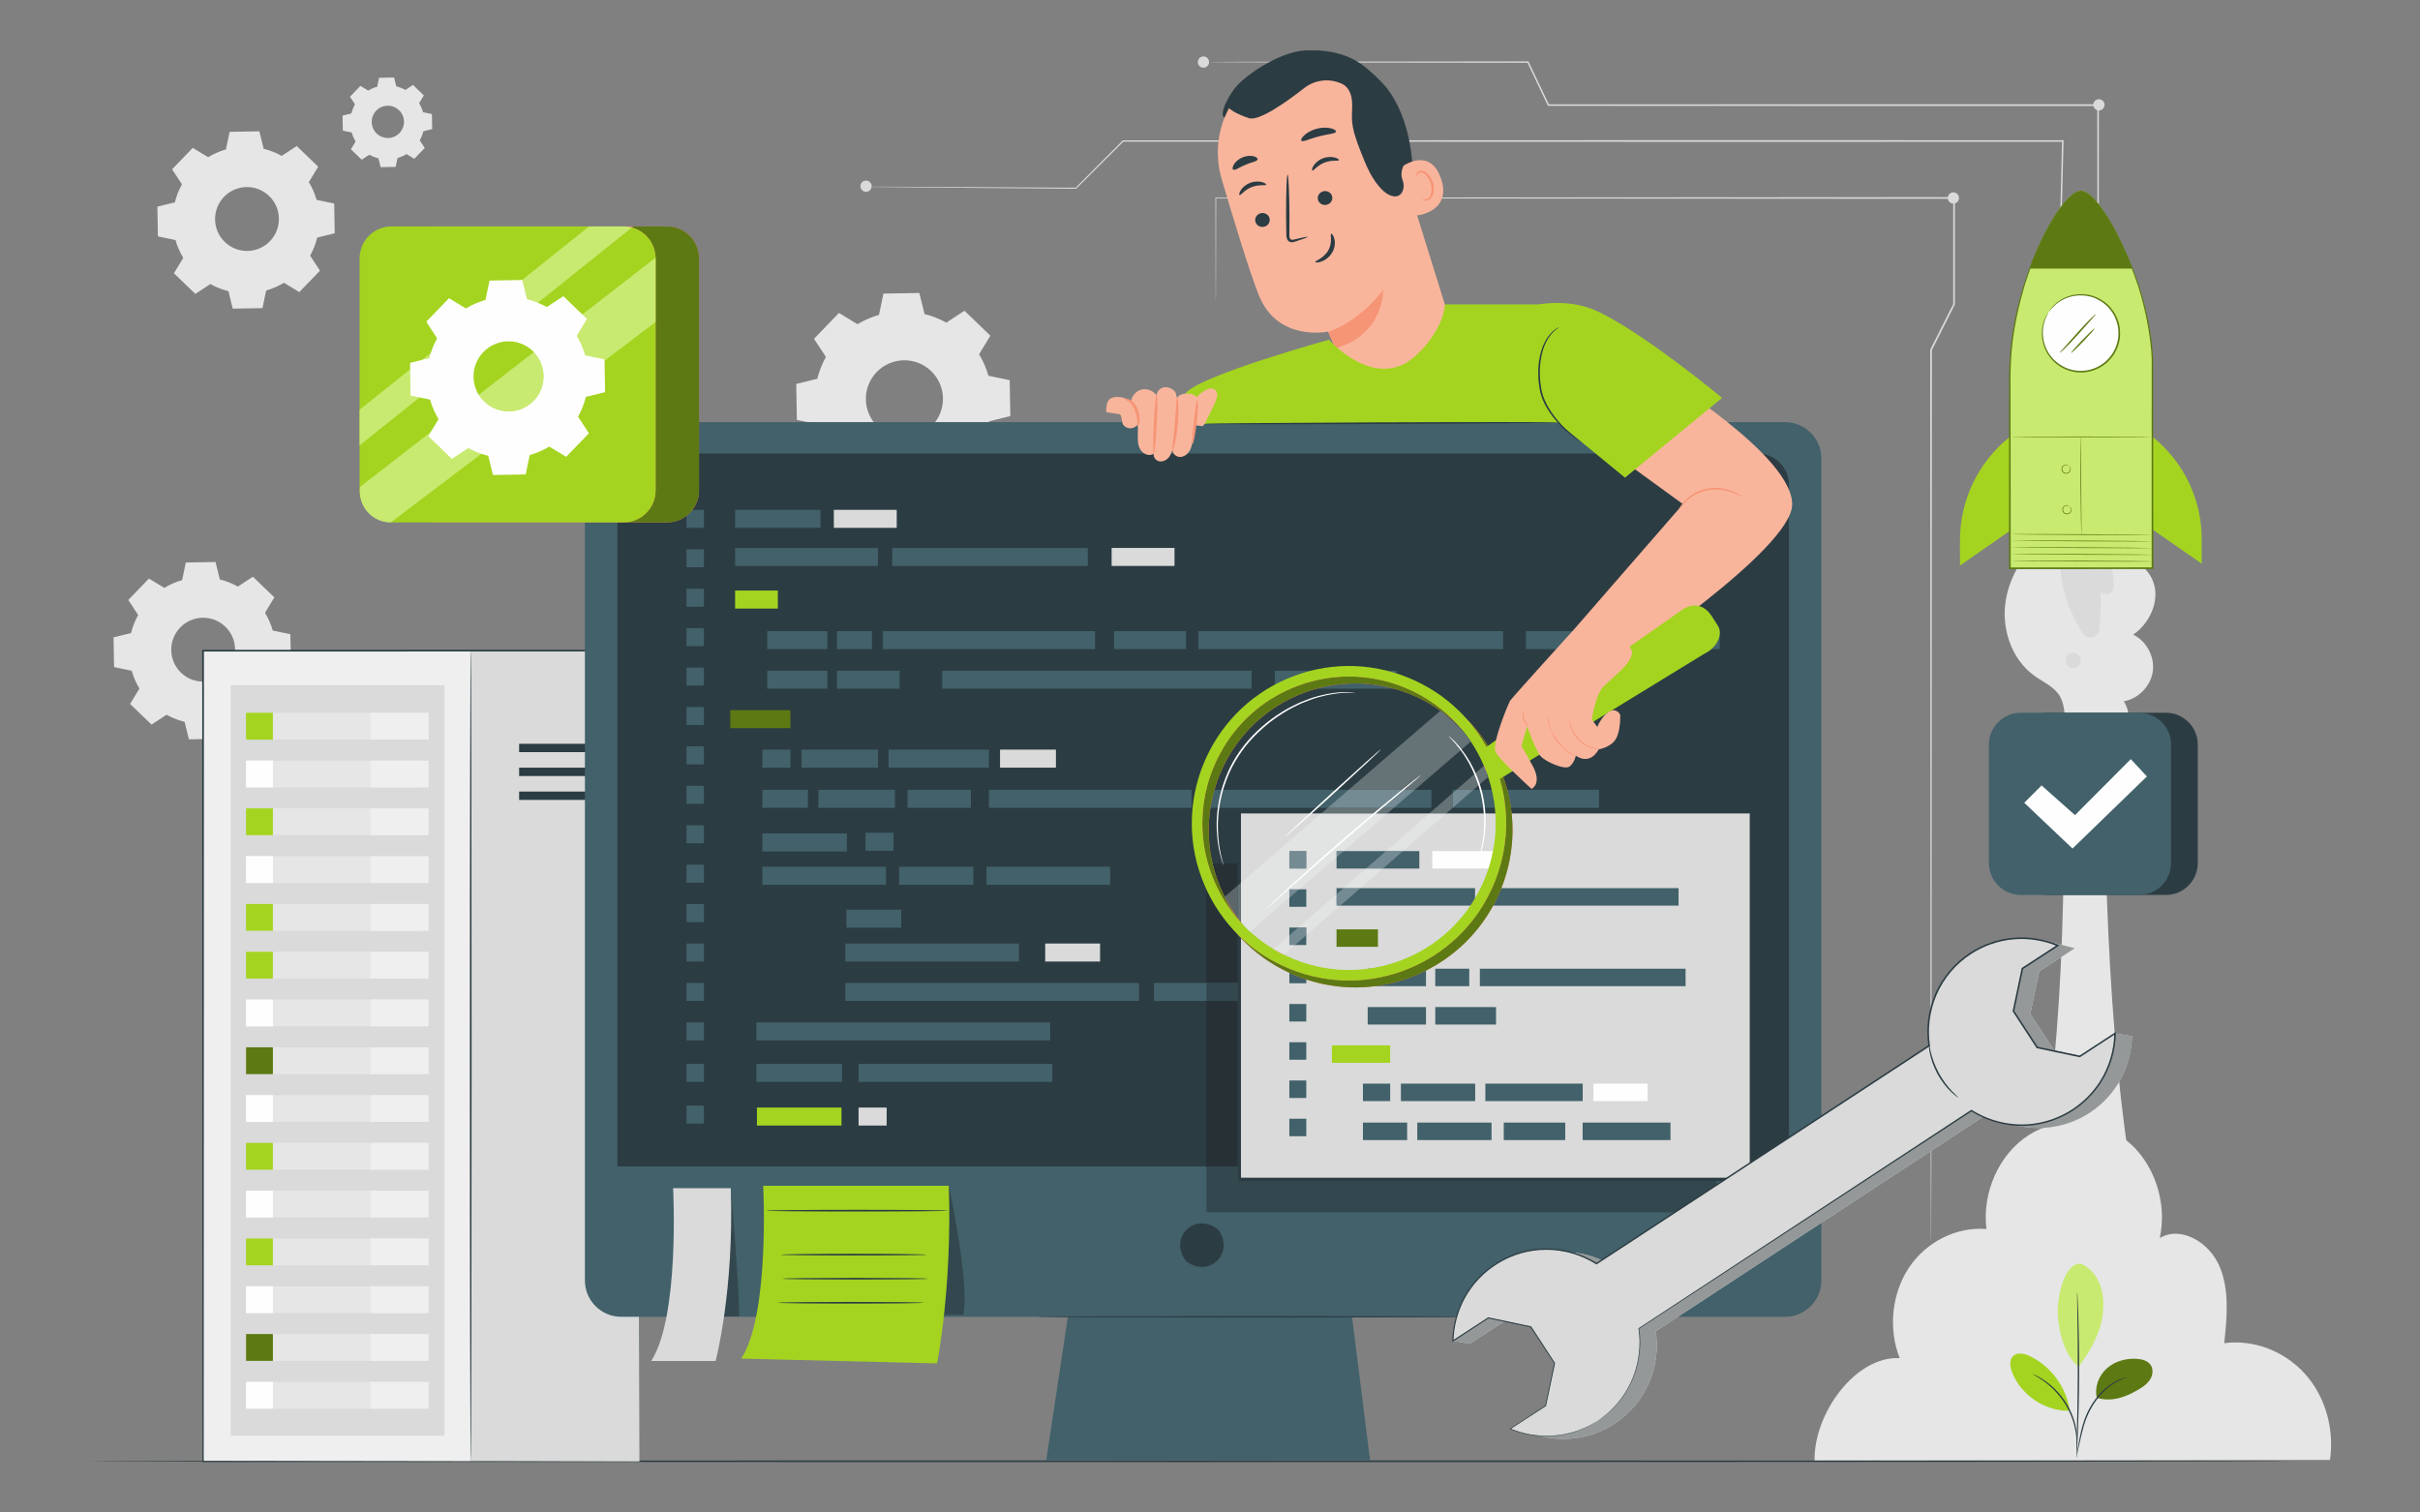 <?xml version="1.0" encoding="UTF-8"?>
<!DOCTYPE svg PUBLIC "-//W3C//DTD SVG 1.1//EN" "http://www.w3.org/Graphics/SVG/1.1/DTD/svg11.dtd">
<!-- Creator: CorelDRAW 2018 (64 Bit Versión de evaluación) -->
<svg xmlns="http://www.w3.org/2000/svg" xml:space="preserve" width="800px" height="500px" version="1.1" style="shape-rendering:geometricPrecision; text-rendering:geometricPrecision; image-rendering:optimizeQuality; fill-rule:evenodd; clip-rule:evenodd"
viewBox="0 0 800 500"
 xmlns:xlink="http://www.w3.org/1999/xlink">
 <rect x="0" y="0" width="800" height="500" fill="#808080" stroke="none"/>
 <defs>
  <style type="text/css">
   <![CDATA[
    .fil5 {fill:none;fill-rule:nonzero}
    .fil14 {fill:#FEFEFE}
    .fil10 {fill:#EFEFEF}
    .fil12 {fill:#E5E6E5}
    .fil1 {fill:#D9DAD9}
    .fil11 {fill:#2C3C43}
    .fil15 {fill:#5D7913}
    .fil13 {fill:#A4D420}
    .fil7 {fill:#FEFEFE;fill-rule:nonzero}
    .fil19 {fill:#F9B59C;fill-rule:nonzero}
    .fil26 {fill:#F59692;fill-rule:nonzero}
    .fil27 {fill:#F69576;fill-rule:nonzero}
    .fil20 {fill:#F3786E;fill-rule:nonzero}
    .fil0 {fill:#E5E6E5;fill-rule:nonzero}
    .fil24 {fill:#E2E3E3;fill-rule:nonzero}
    .fil25 {fill:#DB897E;fill-rule:nonzero}
    .fil2 {fill:#D9DAD9;fill-rule:nonzero}
    .fil18 {fill:#ABAEAF;fill-rule:nonzero}
    .fil28 {fill:#949899;fill-rule:nonzero}
    .fil22 {fill:#748B93;fill-rule:nonzero}
    .fil21 {fill:#657276;fill-rule:nonzero}
    .fil23 {fill:#5D676A;fill-rule:nonzero}
    .fil9 {fill:#42616A;fill-rule:nonzero}
    .fil16 {fill:#33484E;fill-rule:nonzero}
    .fil8 {fill:#2C3C43;fill-rule:nonzero}
    .fil17 {fill:#273035;fill-rule:nonzero}
    .fil6 {fill:#5D7913;fill-rule:nonzero}
    .fil29 {fill:#A4D420;fill-rule:nonzero}
    .fil3 {fill:#A4D420;fill-rule:nonzero}
    .fil4 {fill:#C9EA70;fill-rule:nonzero}
   ]]>
  </style>
 </defs>
 <g id="Capa_x0020_1">
  <g id="_1935584096464">
   <path class="fil0" d="M59.57 207.44c-4.05,4.2 -3.93,10.88 0.26,14.93 4.19,4.05 10.88,3.93 14.92,-0.26 4.05,-4.2 3.94,-10.88 -0.26,-14.93 -4.19,-4.05 -10.87,-3.93 -14.92,0.26zm-5.25 -13.1c1.86,-1.13 3.84,-1.98 5.89,-2.56l1.21 -5.82 9.84 -0.17 1.41 5.77c2.06,0.51 4.07,1.29 5.97,2.35l4.97 -3.26 7.08 6.84 -3.08 5.08c1.12,1.86 1.98,3.84 2.56,5.88l5.82 1.21 0.17 9.84 -5.77 1.42c-0.51,2.06 -1.3,4.07 -2.35,5.97l3.25 4.97 -6.83 7.08 -5.08 -3.08c-1.86,1.12 -3.84,1.97 -5.88,2.55l-1.22 5.83 -9.83 0.17 -1.42 -5.78c-2.06,-0.51 -4.07,-1.29 -5.97,-2.35l-4.97 3.26 -7.08 -6.83 3.08 -5.09c-1.12,-1.86 -1.97,-3.84 -2.55,-5.88l-5.83 -1.21 -0.17 -9.84 5.78 -1.41c0.5,-2.06 1.29,-4.07 2.35,-5.97l-3.26 -4.97 6.83 -7.08 5.08 3.08z"/>
   <path class="fil0" d="M74.06 65.06c-4.05,4.2 -3.94,10.88 0.26,14.93 4.19,4.05 10.87,3.93 14.92,-0.26 4.05,-4.2 3.93,-10.88 -0.26,-14.93 -4.19,-4.05 -10.87,-3.93 -14.92,0.26zm-5.25 -13.1c1.86,-1.13 3.84,-1.98 5.88,-2.56l1.22 -5.82 9.83 -0.17 1.42 5.77c2.06,0.51 4.07,1.29 5.97,2.35l4.97 -3.26 7.08 6.84 -3.08 5.08c1.12,1.86 1.97,3.84 2.55,5.88l5.83 1.22 0.17 9.83 -5.78 1.42c-0.51,2.06 -1.29,4.07 -2.35,5.97l3.26 4.97 -6.83 7.08 -5.08 -3.08c-1.86,1.12 -3.84,1.97 -5.89,2.55l-1.21 5.83 -9.84 0.17 -1.41 -5.78c-2.06,-0.51 -4.07,-1.29 -5.97,-2.35l-4.97 3.26 -7.08 -6.83 3.08 -5.08c-1.12,-1.87 -1.98,-3.84 -2.56,-5.89l-5.82 -1.21 -0.17 -9.84 5.77 -1.41c0.51,-2.06 1.3,-4.07 2.35,-5.97l-3.26 -4.97 6.84 -7.08 5.08 3.08z"/>
   <path class="fil0" d="M289.81 123c-4.89,5.06 -4.74,13.13 0.32,18.02 5.06,4.89 13.13,4.74 18.02,-0.32 4.89,-5.06 4.74,-13.13 -0.32,-18.02 -5.06,-4.89 -13.13,-4.75 -18.02,0.32zm-6.33 -15.83c2.25,-1.35 4.64,-2.38 7.1,-3.08l1.47 -7.03 11.87 -0.21 1.71 6.97c2.49,0.62 4.92,1.56 7.21,2.84l6 -3.94 8.55 8.26 -3.72 6.13c1.35,2.25 2.38,4.64 3.08,7.11l7.03 1.46 0.21 11.87 -6.97 1.72c-0.61,2.48 -1.56,4.91 -2.84,7.2l3.94 6 -8.25 8.55 -6.14 -3.72c-2.25,1.36 -4.64,2.39 -7.1,3.09l-1.47 7.03 -11.87 0.2 -1.71 -6.97c-2.49,-0.61 -4.92,-1.56 -7.21,-2.83l-6 3.93 -8.55 -8.25 3.72 -6.14c-1.36,-2.24 -2.38,-4.63 -3.08,-7.1l-7.03 -1.46 -0.21 -11.88 6.97 -1.71c0.61,-2.49 1.56,-4.91 2.84,-7.21l-3.94 -6 8.25 -8.55 6.14 3.72z"/>
   <path class="fil0" d="M124.37 36.58c-2.04,2.12 -1.98,5.49 0.14,7.54 2.12,2.05 5.49,1.99 7.54,-0.13 2.05,-2.12 1.99,-5.5 -0.13,-7.55 -2.12,-2.04 -5.5,-1.98 -7.55,0.14zm-2.65 -6.63c0.94,-0.57 1.94,-1 2.98,-1.29l0.61 -2.94 4.97 -0.09 0.72 2.92c1.04,0.25 2.05,0.65 3.01,1.18l2.52 -1.64 3.58 3.45 -1.56 2.57c0.57,0.94 1,1.94 1.29,2.98l2.94 0.61 0.09 4.97 -2.92 0.72c-0.26,1.04 -0.65,2.05 -1.19,3.01l1.65 2.52 -3.45 3.57 -2.57 -1.55c-0.94,0.57 -1.94,1 -2.98,1.29l-0.61 2.94 -4.97 0.09 -0.72 -2.92c-1.04,-0.26 -2.06,-0.65 -3.01,-1.19l-2.52 1.65 -3.58 -3.45 1.56 -2.57c-0.57,-0.94 -1,-1.95 -1.29,-2.98l-2.94 -0.61 -0.09 -4.97 2.92 -0.72c0.26,-1.04 0.65,-2.06 1.19,-3.02l-1.65 -2.51 3.45 -3.58 2.57 1.56z"/>
   <path class="fil1" d="M647.6 65.45c0,1.02 -0.83,1.86 -1.86,1.86 -1.03,0 -1.86,-0.84 -1.86,-1.86 0,-1.03 0.83,-1.86 1.86,-1.86 1.03,0 1.86,0.83 1.86,1.86z"/>
   <path class="fil1" d="M695.73 34.65c0,1.03 -0.83,1.87 -1.86,1.87 -1.03,0 -1.86,-0.84 -1.86,-1.87 0,-1.02 0.83,-1.86 1.86,-1.86 1.03,0 1.86,0.84 1.86,1.86z"/>
   <path class="fil2" d="M638.36 410.52c0,0 -0.02,-0.5 -0.03,-1.5 0,-1 -0.01,-2.48 -0.02,-4.41 -0.02,-3.9 -0.03,-9.62 -0.05,-17.01 -0.03,-14.79 -0.05,-36.21 -0.09,-62.78 -0.02,-53.14 -0.05,-126.85 -0.09,-209.14l0 -0.07 0.03 -0.05c2.41,-4.79 5,-9.93 7.61,-15.1l-0.03 0.12c0,-0.33 0,-0.68 0,-1.04 0,-11.58 0,-23.01 0,-34.09l0.28 0.27c-107.49,-0.06 -198.39,-0.12 -244.06,-0.15l0.13 -0.12c-0.03,11.29 -0.05,19.96 -0.06,25.81 -0.01,2.92 -0.03,5.14 -0.03,6.63 -0.01,1.49 -0.04,2.24 -0.04,2.24 0,0 -0.02,-0.75 -0.03,-2.24 -0.01,-1.49 -0.02,-3.71 -0.03,-6.63 -0.01,-5.85 -0.04,-14.52 -0.06,-25.81l0 -0.13 0.12 0c45.67,-0.03 136.57,-0.08 244.06,-0.15l0.27 0 0 0.28c0,11.08 0,22.51 0,34.09 0,0.36 0,0.71 0,1.04l0 0.07 -0.03 0.06c-2.6,5.17 -5.19,10.31 -7.6,15.1l0.03 -0.13c-0.04,82.29 -0.07,156 -0.09,209.14 -0.04,26.57 -0.06,47.99 -0.09,62.78 -0.02,7.39 -0.03,13.11 -0.05,17.01 -0.01,1.93 -0.02,3.41 -0.02,4.41 -0.01,1 -0.03,1.5 -0.03,1.5z"/>
   <path class="fil2" d="M686.29 199.15c0,0 -0.03,-0.54 -0.06,-1.59 -0.02,-1.07 -0.05,-2.64 -0.09,-4.68 -0.08,-4.12 -0.19,-10.17 -0.32,-17.91 -0.25,-15.52 -0.6,-37.84 -1.04,-65.13l0 -0.04 0.02 -0.04c2.72,-7.23 5.58,-14.84 8.56,-22.79l-0.01 0.08c-0.01,-15.95 -0.02,-33.63 -0.03,-52.3l0.26 0.27c-21.32,0 -44.46,0 -68.44,0.01 -41.13,-0.02 -79.78,-0.03 -113.28,-0.04l-0.16 0 -0.06 -0.14c-2.31,-4.88 -4.55,-9.62 -6.73,-14.23l0.21 0.13c-31.78,-0.04 -58.13,-0.07 -76.55,-0.09 -9.2,-0.03 -16.41,-0.05 -21.34,-0.07 -2.45,-0.01 -4.33,-0.02 -5.61,-0.03 -1.27,-0.01 -1.92,-0.04 -1.92,-0.04 0,0 0.65,-0.02 1.92,-0.03 1.28,-0.01 3.16,-0.02 5.61,-0.04 4.93,-0.01 12.14,-0.03 21.34,-0.06 18.42,-0.03 44.77,-0.06 76.55,-0.1l0.14 0 0.07 0.13c2.18,4.61 4.43,9.34 6.75,14.22l-0.22 -0.14c33.5,-0.01 72.15,-0.02 113.28,-0.03 23.98,0 47.12,0.01 68.44,0.01l0.27 0 0 0.27c-0.01,18.67 -0.02,36.35 -0.03,52.3l0 0.05 -0.01 0.04c-3,7.94 -5.87,15.55 -8.6,22.78l0.01 -0.08c0.35,27.28 0.64,49.61 0.84,65.12 0.09,7.75 0.16,13.79 0.2,17.91 0.02,2.05 0.03,3.62 0.04,4.69 0,1.05 -0.01,1.59 -0.01,1.59z"/>
   <path class="fil2" d="M672.95 211.11c0,0 -0.03,-0.6 -0.07,-1.77 -0.03,-1.18 -0.07,-2.92 -0.14,-5.19 -0.11,-4.57 -0.27,-11.29 -0.48,-19.91 -0.39,-17.26 -0.96,-42.15 -1.65,-72.71l0 -0.05 0.01 -0.04c3.18,-7.44 6.55,-15.33 10.06,-23.55l-0.02 0.09c0.31,-12.87 0.65,-26.79 1.01,-41.37l0.25 0.26c-35.79,0 -76.02,0.01 -118.4,0.02 -74.41,-0.03 -142.15,-0.05 -192.24,-0.07l0.15 -0.06c-5.56,5.54 -10.76,10.73 -15.64,15.6l-0.05 0.05 -0.08 0c-22.18,-0.19 -39.85,-0.34 -51.99,-0.45 -6.05,-0.06 -10.73,-0.11 -13.9,-0.15 -1.57,-0.02 -2.77,-0.03 -3.58,-0.05 -0.81,-0.01 -1.22,-0.03 -1.22,-0.03 0,0 0.41,-0.01 1.22,-0.02 0.81,0 2.01,0 3.59,0 3.16,0.01 7.84,0.03 13.89,0.05 12.14,0.07 29.81,0.17 52,0.29l-0.13 0.05c4.86,-4.88 10.05,-10.08 15.59,-15.63l0.07 -0.06 0.08 0c50.09,-0.02 117.83,-0.05 192.24,-0.08 42.38,0.02 82.61,0.02 118.4,0.03l0.26 0 -0.01 0.26c-0.37,14.58 -0.72,28.5 -1.05,41.37l0 0.04 -0.02 0.04c-3.52,8.22 -6.9,16.1 -10.09,23.54l0.02 -0.09c0.62,30.56 1.12,55.45 1.47,72.72 0.16,8.62 0.28,15.33 0.37,19.91 0.03,2.27 0.06,4.01 0.08,5.19 0.01,1.17 0,1.77 0,1.77z"/>
   <path class="fil1" d="M288.16 61.55c0,1.02 -0.84,1.86 -1.86,1.86 -1.03,0 -1.87,-0.84 -1.87,-1.86 0,-1.03 0.84,-1.86 1.87,-1.86 1.02,0 1.86,0.83 1.86,1.86z"/>
   <path class="fil1" d="M399.7 20.52c0,1.03 -0.84,1.86 -1.86,1.86 -1.03,0 -1.86,-0.83 -1.86,-1.86 0,-1.02 0.83,-1.86 1.86,-1.86 1.02,0 1.86,0.84 1.86,1.86z"/>
   <path class="fil0" d="M708.46 407.04l-38.86 0c11.38,-38.68 13.96,-111.24 12.06,-159.23l14.29 0c-0.75,47.87 2.71,120.01 12.51,159.23z"/>
   <path class="fil0" d="M761.89 454.08c-6.79,-7.49 -16.94,-11.33 -26.61,-10.05 0.92,-8.57 1.78,-17.65 -1.59,-25.49 -3.38,-7.84 -12.66,-13.43 -19.72,-9.28 2.62,-11.85 -1.96,-25.16 -11.13,-32.37 -9.17,-7.21 -22.39,-7.89 -32.17,-1.66 -9.77,6.22 -15.52,19 -13.99,31.07 -9.78,-0.84 -19.83,4.14 -25.56,12.68 -5.74,8.53 -6.97,20.31 -3.12,29.99 -14.56,-0.78 -28.43,18.26 -28.14,33.86l170.38 -0.21c0.26,-1.77 0.38,-3.56 0.37,-5.33 -0.04,-8.58 -3.1,-17.01 -8.72,-23.21z"/>
   <path class="fil0" d="M676.12 176.54l32.8 11.3c7.24,7.44 2.38,17.92 -3.74,21.96 4.42,2.14 7.17,7.29 6.49,12.15 -0.69,4.87 -4.76,9.06 -9.6,9.89 3.28,4.87 1.35,12.41 -3.86,15.11 -5.21,2.71 -12.48,-0.06 -14.58,-5.54 -1.38,-3.62 -0.73,-7.9 -2.68,-11.24 -1.83,-3.14 -5.46,-4.65 -8.42,-6.76 -7.34,-5.25 -10.75,-14.97 -9.61,-23.92 1.15,-8.95 6.37,-17.04 13.2,-22.95z"/>
   <path class="fil2" d="M696.95 183.96c1.26,3.23 1.86,6.71 1.77,10.17 -0.05,2.27 -2.98,3.13 -4.28,1.28l-0.04 -0.05c0.14,4.24 0,8.5 -0.41,12.73 -0.27,2.7 -3.75,3.61 -5.29,1.37 -6,-8.78 -8.78,-19.78 -7.44,-30.34l15.69 4.84z"/>
   <path class="fil3" d="M664.41 144.41l-0.18 0.15c-10.33,8.29 -16.31,20.84 -16.31,34.09l0.01 8.31 16.49 -11.47 -0.01 -31.08z"/>
   <path class="fil3" d="M711.54 144.39l0.18 0.14c10.19,8.18 16.11,20.55 16.12,33.62l0 8.2 -16.28 -11.31 -0.02 -30.65z"/>
   <path class="fil4" d="M687.94 63.04c3.73,0 10.59,9.64 16.97,25.75 6.28,15.86 6.62,29.71 6.62,29.71l0.03 69.34 -18.27 0.01 -10.59 0 -18.27 0.01 -0.03 -62.92c0,-6.15 0.56,-12.29 1.72,-18.32 1.01,-5.19 2.55,-11.52 4.87,-17.82 5.98,-16.19 13.22,-25.76 16.95,-25.76z"/>
   <line class="fil5" x1="711.56" y1="176.86" x2="664.9" y2= "176.6" />
   <path class="fil6" d="M664.9 176.6c0,0.07 10.45,0.18 23.33,0.25 12.89,0.07 23.33,0.07 23.33,0.01 0,-0.07 -10.44,-0.19 -23.33,-0.26 -12.88,-0.07 -23.33,-0.07 -23.33,0z"/>
   <line class="fil5" x1="711.77" y1="178.96" x2="665.11" y2= "178.7" />
   <path class="fil6" d="M665.11 178.7c0,0.07 10.45,0.18 23.33,0.25 12.88,0.07 23.33,0.07 23.33,0.01 0,-0.07 -10.44,-0.18 -23.33,-0.25 -12.88,-0.07 -23.33,-0.07 -23.33,-0.01z"/>
   <line class="fil5" x1="711.73" y1="181.17" x2="665.08" y2= "180.92" />
   <path class="fil6" d="M665.08 180.92c0,0.07 10.44,0.18 23.32,0.25 12.89,0.07 23.33,0.07 23.33,0 0,-0.06 -10.44,-0.18 -23.33,-0.24 -12.88,-0.07 -23.32,-0.08 -23.32,-0.01z"/>
   <line class="fil5" x1="711.7" y1="183.39" x2="665.04" y2= "183.14" />
   <path class="fil6" d="M665.04 183.14c0,0.07 10.44,0.18 23.33,0.25 12.88,0.07 23.33,0.07 23.33,0 0,-0.07 -10.45,-0.18 -23.33,-0.25 -12.88,-0.07 -23.33,-0.07 -23.33,0z"/>
   <line class="fil5" x1="711.66" y1="185.61" x2="665" y2= "185.36" />
   <path class="fil6" d="M665 185.36c0,0.07 10.45,0.18 23.33,0.25 12.89,0.07 23.33,0.07 23.33,0 0,-0.07 -10.44,-0.18 -23.33,-0.25 -12.88,-0.07 -23.33,-0.07 -23.33,0z"/>
   <path class="fil6" d="M687.88 144.46c0,-0.01 -0.02,0.1 -0.05,0.32 -0.03,0.22 -0.03,0.53 -0.05,0.94 -0.03,0.82 -0.05,2 -0.06,3.46 -0.02,2.91 -0.01,6.94 0.04,11.39 0.04,4.46 0.11,8.49 0.17,11.4 0.04,1.44 0.06,2.61 0.09,3.46 0.01,0.39 0.02,0.7 0.03,0.94 0.01,0.21 0.02,0.32 0.03,0.32 0.01,0 0.02,-0.11 0.02,-0.32 0,-0.24 0.01,-0.56 0.01,-0.94 0,-0.85 0,-2.02 -0.01,-3.46 -0.02,-2.94 -0.06,-6.96 -0.1,-11.4 -0.04,-4.44 -0.08,-8.45 -0.11,-11.39 -0.01,-1.44 -0.01,-2.61 -0.02,-3.46 0.01,-0.4 -0.01,-0.73 0.01,-0.93 0.01,-0.22 0.01,-0.33 0,-0.33z"/>
   <path class="fil6" d="M664.41 144.41c0,0.07 10.46,0.13 23.37,0.13 12.9,0.01 23.36,-0.04 23.36,-0.11 0,-0.07 -10.46,-0.13 -23.36,-0.13 -12.91,0 -23.37,0.05 -23.37,0.11z"/>
   <path class="fil6" d="M684.12 167.32c0.01,0 -0.08,-0.1 -0.29,-0.2 -0.21,-0.1 -0.56,-0.17 -0.97,-0.07 -0.4,0.09 -0.88,0.42 -1.04,0.98 -0.16,0.54 -0.02,1.25 0.51,1.67 0.54,0.42 1.26,0.38 1.75,0.09 0.51,-0.29 0.71,-0.84 0.69,-1.25 0,-0.42 -0.16,-0.74 -0.3,-0.92 -0.14,-0.18 -0.26,-0.24 -0.27,-0.23 -0.01,0.02 0.08,0.1 0.19,0.29 0.11,0.18 0.23,0.48 0.21,0.86 -0.01,0.37 -0.2,0.82 -0.64,1.05 -0.41,0.24 -1.04,0.26 -1.48,-0.08 -0.43,-0.35 -0.57,-0.96 -0.44,-1.42 0.12,-0.48 0.52,-0.77 0.87,-0.87 0.36,-0.11 0.68,-0.07 0.89,-0.01 0.2,0.06 0.31,0.13 0.32,0.11z"/>
   <path class="fil6" d="M683.86 153.92c0.01,-0.01 -0.07,-0.1 -0.29,-0.2 -0.2,-0.1 -0.55,-0.17 -0.96,-0.07 -0.4,0.09 -0.89,0.41 -1.04,0.98 -0.16,0.54 -0.03,1.25 0.5,1.67 0.55,0.41 1.27,0.37 1.75,0.09 0.51,-0.29 0.71,-0.84 0.7,-1.25 0,-0.42 -0.16,-0.74 -0.3,-0.92 -0.15,-0.18 -0.26,-0.24 -0.27,-0.23 -0.02,0.02 0.08,0.1 0.19,0.28 0.11,0.19 0.23,0.49 0.21,0.86 -0.02,0.37 -0.21,0.83 -0.64,1.06 -0.42,0.24 -1.04,0.26 -1.48,-0.08 -0.44,-0.35 -0.57,-0.96 -0.44,-1.42 0.11,-0.48 0.51,-0.77 0.87,-0.87 0.36,-0.11 0.68,-0.07 0.88,-0.01 0.21,0.06 0.31,0.13 0.32,0.11z"/>
   <path class="fil2" d="M686.68 216.17c1.1,0.7 1.48,2.33 0.8,3.44 -0.69,1.12 -2.31,1.52 -3.43,0.86 -1.12,-0.66 -1.56,-2.27 -0.92,-3.41 0.64,-1.14 2.24,-1.6 3.39,-0.98l0.16 0.09z"/>
   <path class="fil7" d="M677.27 103.11c-3.88,5.85 -2.29,13.75 3.56,17.64 5.86,3.88 13.76,2.29 17.64,-3.57 3.89,-5.85 2.3,-13.75 -3.56,-17.64 -5.85,-3.88 -13.75,-2.29 -17.64,3.57z"/>
   <path class="fil6" d="M677.27 103.11c0.06,0.05 0.63,-0.95 2.13,-2.29 1.46,-1.32 4.08,-2.95 7.67,-3.16 1.77,-0.1 3.76,0.14 5.67,0.98 1.9,0.85 3.78,2.19 5.15,4.1 0.71,0.93 1.27,2.01 1.68,3.16 0.43,1.15 0.68,2.39 0.73,3.66 0.15,2.55 -0.58,5.21 -2.06,7.47 -1.51,2.24 -3.68,3.94 -6.08,4.8 -1.19,0.45 -2.44,0.7 -3.66,0.75 -1.22,0.07 -2.43,-0.04 -3.57,-0.33 -2.29,-0.51 -4.25,-1.73 -5.77,-3.16 -1.52,-1.44 -2.51,-3.17 -3.11,-4.84 -1.2,-3.4 -0.71,-6.44 -0.06,-8.3 0.66,-1.9 1.35,-2.81 1.28,-2.84 -0.01,-0.01 -0.17,0.22 -0.46,0.67 -0.15,0.22 -0.32,0.5 -0.48,0.86 -0.18,0.35 -0.39,0.75 -0.55,1.24 -0.71,1.87 -1.28,4.98 -0.1,8.5 0.59,1.72 1.6,3.53 3.16,5.04 1.56,1.49 3.59,2.77 5.97,3.33 1.18,0.31 2.44,0.42 3.72,0.35 1.27,-0.04 2.57,-0.3 3.81,-0.77 2.51,-0.88 4.79,-2.66 6.36,-4.99 1.54,-2.37 2.3,-5.15 2.14,-7.81 -0.05,-1.32 -0.32,-2.62 -0.77,-3.81 -0.43,-1.2 -1.03,-2.32 -1.77,-3.28 -1.44,-1.99 -3.4,-3.36 -5.38,-4.22 -2,-0.85 -4.05,-1.08 -5.88,-0.95 -3.7,0.27 -6.34,2 -7.79,3.39 -0.39,0.33 -0.68,0.68 -0.93,0.98 -0.27,0.29 -0.46,0.56 -0.61,0.78 -0.3,0.44 -0.45,0.68 -0.44,0.69z"/>
   <path class="fil6" d="M687.94 63.04c3.73,0 10.59,9.64 16.97,25.75l-33.92 0.01c5.98,-16.19 13.22,-25.76 16.95,-25.76z"/>
   <path class="fil6" d="M687.94 63.04c0,0 -0.22,0.02 -0.66,0.07 -0.42,0.11 -1.03,0.36 -1.74,0.84 -1.42,0.97 -3.17,2.83 -5.06,5.49 -3.74,5.33 -8.08,13.86 -11.6,25.13 -1.68,5.65 -3.2,11.98 -4.03,18.92 -0.41,3.48 -0.65,7.1 -0.67,10.84 -0.01,3.73 -0.01,7.58 -0.01,11.54 -0.01,15.82 -0.01,33.36 -0.01,51.99l0 0.28 0.27 0c7.57,-0.01 15.49,-0.01 23.56,-0.01 8.08,-0.01 16.01,-0.01 23.57,-0.02l0.28 0 0 -0.27c-0.02,-18.64 -0.04,-36.18 -0.06,-52.01 -0.01,-3.95 -0.01,-7.8 -0.02,-11.54 0,-1.86 0,-3.7 -0.01,-5.51 -0.04,-1.82 -0.22,-3.59 -0.42,-5.33 -0.84,-6.94 -2.36,-13.28 -4.16,-18.89 -1.86,-5.61 -3.97,-10.49 -5.99,-14.69 -2.03,-4.18 -4.01,-7.66 -5.87,-10.34 -1.86,-2.67 -3.57,-4.57 -4.97,-5.56 -0.37,-0.22 -0.68,-0.45 -0.98,-0.57 -0.3,-0.12 -0.55,-0.25 -0.76,-0.29 -0.44,-0.05 -0.66,-0.07 -0.66,-0.07 0,0 0.22,0.05 0.64,0.12 0.21,0.05 0.45,0.19 0.75,0.3 0.29,0.14 0.59,0.37 0.95,0.59 1.36,1.01 3.04,2.91 4.87,5.59 1.83,2.68 3.77,6.17 5.78,10.36 1.98,4.19 4.07,9.08 5.9,14.67 1.76,5.6 3.26,11.92 4.07,18.83 0.2,1.73 0.37,3.5 0.41,5.29 0,1.81 0,3.64 -0.01,5.51 0,3.73 0,7.58 0,11.54 -0.01,15.82 -0.01,33.36 -0.01,52l0.27 -0.27c-7.56,0 -15.49,0 -23.57,0.01 -8.07,0 -15.99,0.01 -23.56,0.01l0.27 0.27c-0.02,-18.63 -0.03,-36.17 -0.05,-52 -0.01,-3.95 -0.01,-7.8 -0.02,-11.53 0.02,-3.72 0.25,-7.33 0.64,-10.79 0.81,-6.91 2.31,-13.23 3.95,-18.87 3.47,-11.24 7.75,-19.77 11.42,-25.12 1.85,-2.66 3.57,-4.53 4.95,-5.52 0.7,-0.48 1.29,-0.75 1.71,-0.87 0.42,-0.07 0.64,-0.12 0.64,-0.12z"/>
   <path class="fil6" d="M680.92 116.64c0.05,0.06 0.8,-0.58 1.92,-1.7 1.13,-1.11 2.62,-2.71 4.24,-4.5 1.53,-1.72 2.92,-3.28 4.11,-4.61 1.04,-1.18 1.69,-1.91 1.63,-1.97 -0.05,-0.05 -0.79,0.59 -1.92,1.7 -1.13,1.12 -2.62,2.71 -4.23,4.51 -1.54,1.71 -2.92,3.27 -4.11,4.6 -1.05,1.18 -1.7,1.92 -1.64,1.97z"/>
   <path class="fil6" d="M684.66 116.66c0.11,0.11 1.94,-1.61 4.09,-3.85 2.15,-2.23 3.81,-4.12 3.69,-4.23 -0.11,-0.1 -1.94,1.62 -4.09,3.85 -2.14,2.23 -3.79,4.12 -3.69,4.23z"/>
   <path class="fil8" d="M757.51 483.06c0,0.15 -163.01,0.28 -364.04,0.28 -201.11,0 -364.08,-0.13 -364.08,-0.28 0,-0.15 162.97,-0.28 364.08,-0.28 201.03,0 364.04,0.13 364.04,0.28z"/>
   <path class="fil8" d="M715.99 295.85l-39.12 0c-5.83,0 -10.55,-4.73 -10.55,-10.56l0 -39.11c0,-5.83 4.72,-10.56 10.55,-10.56l39.12 0c5.83,0 10.55,4.73 10.55,10.56l0 39.11c0,5.83 -4.72,10.56 -10.55,10.56z"/>
   <path class="fil9" d="M707.15 295.85l-39.11 0c-5.83,0 -10.56,-4.73 -10.56,-10.56l0 -39.11c0,-5.83 4.73,-10.56 10.56,-10.56l39.11 0c5.83,0 10.56,4.73 10.56,10.56l0 39.11c0,5.83 -4.73,10.56 -10.56,10.56z"/>
   <polygon class="fil7" points="669.17,265.38 674.9,259.65 685.95,269.47 704.4,250.95 709.72,256.68 685.13,280.52 "/>
   <path class="fil4" d="M688.06 417.83c2.96,1.29 5.14,4.02 6.23,7.06 1.09,3.03 1.19,6.35 0.83,9.56 -0.71,6.2 -4.23,12.46 -8.02,17.42 -5.23,-4.56 -6.43,-12.51 -6.78,-16.59 -0.57,-6.43 2.32,-18.41 7.74,-17.45z"/>
   <path class="fil6" d="M693.17 462.1c-0.84,-3.5 0.62,-7.35 3.31,-9.75 2.69,-2.39 6.45,-3.41 10.04,-3.13 1.66,0.12 3.46,0.61 4.41,1.98 0.89,1.28 0.79,3.06 0.07,4.44 -0.72,1.38 -1.97,2.41 -3.29,3.24 -4.53,2.84 -9.43,4.76 -14.54,3.22z"/>
   <path class="fil8" d="M686.47 481.12c-0.03,-0.01 0.04,-0.46 0.19,-1.27 0.16,-0.9 0.37,-2.06 0.63,-3.45 0.57,-2.88 1.31,-7 3.55,-11 2.21,-3.99 5.3,-6.93 7.9,-8.39 1.29,-0.75 2.42,-1.19 3.22,-1.43 0.39,-0.13 0.71,-0.18 0.92,-0.23 0.22,-0.05 0.33,-0.06 0.34,-0.05 0.03,0.1 -1.81,0.44 -4.32,1.98 -2.51,1.5 -5.49,4.41 -7.66,8.34 -2.2,3.92 -2.98,7.98 -3.64,10.85 -0.32,1.44 -0.57,2.61 -0.77,3.41 -0.2,0.81 -0.33,1.25 -0.36,1.24z"/>
   <path class="fil8" d="M686.66 427.15c0.02,0 0.04,0.19 0.07,0.55 0.02,0.42 0.06,0.95 0.09,1.6 0.08,1.39 0.16,3.4 0.24,5.89 0.16,4.96 0.29,11.83 0.26,19.42 -0.04,7.59 -0.22,14.46 -0.43,19.43 -0.1,2.48 -0.2,4.49 -0.28,5.88 -0.05,0.65 -0.09,1.18 -0.11,1.6 -0.03,0.36 -0.06,0.55 -0.07,0.55 -0.02,0 -0.03,-0.19 -0.03,-0.56 0.01,-0.41 0.02,-0.94 0.03,-1.6 0.03,-1.45 0.08,-3.44 0.14,-5.88 0.12,-4.97 0.26,-11.84 0.29,-19.42 0.04,-7.58 -0.04,-14.45 -0.12,-19.42 -0.04,-2.44 -0.07,-4.44 -0.09,-5.88 -0.01,-0.66 -0.01,-1.19 -0.01,-1.6 0,-0.37 0.01,-0.56 0.02,-0.56z"/>
   <path class="fil3" d="M684.13 465.88c-1.19,-7.51 -6.25,-14.29 -13.1,-17.57 -1.74,-0.84 -4.02,-1.39 -5.46,-0.09 -1.43,1.3 -1.11,3.64 -0.41,5.44 2.93,7.52 10.78,12.82 18.85,12.73l0.12 -0.51z"/>
   <path class="fil8" d="M671.88 454.19c0.01,-0.03 0.4,0.14 1.11,0.48 0.35,0.17 0.78,0.38 1.25,0.67 0.47,0.29 1.04,0.58 1.59,1 0.57,0.4 1.21,0.83 1.83,1.37 0.65,0.51 1.28,1.12 1.94,1.77 1.29,1.32 2.58,2.9 3.69,4.74 1.09,1.84 1.87,3.72 2.43,5.49 0.24,0.89 0.48,1.74 0.61,2.55 0.18,0.8 0.24,1.57 0.31,2.26 0.1,0.7 0.07,1.33 0.09,1.88 0.03,0.56 -0.01,1.03 -0.04,1.42 -0.06,0.78 -0.1,1.21 -0.14,1.2 -0.1,0 0.08,-1.72 -0.22,-4.46 -0.1,-0.69 -0.18,-1.44 -0.37,-2.23 -0.14,-0.8 -0.39,-1.62 -0.64,-2.5 -0.57,-1.73 -1.35,-3.57 -2.42,-5.38 -1.09,-1.8 -2.35,-3.36 -3.6,-4.68 -0.64,-0.65 -1.25,-1.26 -1.88,-1.77 -0.6,-0.55 -1.22,-0.98 -1.77,-1.4 -2.24,-1.61 -3.82,-2.32 -3.77,-2.41z"/>
   <polygon class="fil1" points="99.6,483.13 211.38,483.13 211.38,215.1 99.6,215.1 "/>
   <polygon class="fil10" points="67.13,483.13 155.49,483.13 155.49,215.1 67.13,215.1 "/>
   <path class="fil8" d="M155.62 482.93c-0.15,0 -0.28,-60.03 -0.28,-134.06 0,-74.05 0.13,-134.07 0.28,-134.07 0.16,0 0.28,60.02 0.28,134.07 0,74.03 -0.12,134.06 -0.28,134.06z"/>
   <polygon class="fil11" points="171.61,248.64 198.38,248.64 198.38,245.89 171.61,245.89 "/>
   <polygon class="fil11" points="171.61,256.54 198.38,256.54 198.38,253.78 171.61,253.78 "/>
   <polygon class="fil11" points="171.61,264.44 198.38,264.44 198.38,261.68 171.61,261.68 "/>
   <polygon class="fil1" points="76.26,474.62 146.95,474.62 146.95,226.5 76.26,226.5 "/>
   <polygon class="fil12" points="81.34,244.5 139.9,244.5 139.9,235.63 81.34,235.63 "/>
   <polygon class="fil13" points="81.34,244.5 90.21,244.5 90.21,235.63 81.34,235.63 "/>
   <polygon class="fil10" points="122.44,244.5 141.72,244.5 141.72,235.63 122.44,235.63 "/>
   <polygon class="fil12" points="81.34,260.3 139.9,260.3 139.9,251.43 81.34,251.43 "/>
   <polygon class="fil14" points="81.34,260.3 90.21,260.3 90.21,251.43 81.34,251.43 "/>
   <polygon class="fil10" points="122.44,260.3 141.72,260.3 141.72,251.43 122.44,251.43 "/>
   <polygon class="fil12" points="81.34,276.1 139.9,276.1 139.9,267.23 81.34,267.23 "/>
   <polygon class="fil13" points="81.34,276.1 90.21,276.1 90.21,267.23 81.34,267.23 "/>
   <polygon class="fil10" points="122.44,276.1 141.72,276.1 141.72,267.23 122.44,267.23 "/>
   <polygon class="fil12" points="81.34,291.9 139.9,291.9 139.9,283.03 81.34,283.03 "/>
   <polygon class="fil14" points="81.34,291.9 90.21,291.9 90.21,283.03 81.34,283.03 "/>
   <polygon class="fil10" points="122.44,291.9 141.72,291.9 141.72,283.03 122.44,283.03 "/>
   <polygon class="fil12" points="81.34,307.7 139.9,307.7 139.9,298.83 81.34,298.83 "/>
   <polygon class="fil13" points="81.34,307.7 90.21,307.7 90.21,298.83 81.34,298.83 "/>
   <polygon class="fil10" points="122.44,307.7 141.72,307.7 141.72,298.83 122.44,298.83 "/>
   <polygon class="fil12" points="81.34,323.49 139.9,323.49 139.9,314.63 81.34,314.63 "/>
   <polygon class="fil13" points="81.34,323.49 90.21,323.49 90.21,314.63 81.34,314.63 "/>
   <polygon class="fil10" points="122.44,323.49 141.72,323.49 141.72,314.63 122.44,314.63 "/>
   <polygon class="fil12" points="81.34,339.29 139.9,339.29 139.9,330.42 81.34,330.42 "/>
   <polygon class="fil14" points="81.34,339.29 90.21,339.29 90.21,330.42 81.34,330.42 "/>
   <polygon class="fil10" points="122.44,339.29 141.72,339.29 141.72,330.42 122.44,330.42 "/>
   <polygon class="fil12" points="81.34,355.09 139.9,355.09 139.9,346.22 81.34,346.22 "/>
   <polygon class="fil15" points="81.34,355.09 90.21,355.09 90.21,346.22 81.34,346.22 "/>
   <polygon class="fil10" points="122.44,355.09 141.72,355.09 141.72,346.22 122.44,346.22 "/>
   <polygon class="fil12" points="81.34,370.89 139.9,370.89 139.9,362.02 81.34,362.02 "/>
   <polygon class="fil14" points="81.34,370.89 90.21,370.89 90.21,362.02 81.34,362.02 "/>
   <polygon class="fil10" points="122.44,370.89 141.72,370.89 141.72,362.02 122.44,362.02 "/>
   <polygon class="fil12" points="81.34,386.69 139.9,386.69 139.9,377.82 81.34,377.82 "/>
   <polygon class="fil13" points="81.34,386.69 90.21,386.69 90.21,377.82 81.34,377.82 "/>
   <polygon class="fil10" points="122.44,386.69 141.72,386.69 141.72,377.82 122.44,377.82 "/>
   <polygon class="fil12" points="81.34,402.49 139.9,402.49 139.9,393.62 81.34,393.62 "/>
   <polygon class="fil14" points="81.34,402.49 90.21,402.49 90.21,393.62 81.34,393.62 "/>
   <polygon class="fil10" points="122.44,402.49 141.72,402.49 141.72,393.62 122.44,393.62 "/>
   <polygon class="fil12" points="81.34,418.28 139.9,418.28 139.9,409.42 81.34,409.42 "/>
   <polygon class="fil13" points="81.34,418.28 90.21,418.28 90.21,409.42 81.34,409.42 "/>
   <polygon class="fil10" points="122.44,418.28 141.72,418.28 141.72,409.42 122.44,409.42 "/>
   <polygon class="fil12" points="81.34,434.08 139.9,434.08 139.9,425.22 81.34,425.22 "/>
   <polygon class="fil14" points="81.34,434.08 90.21,434.08 90.21,425.22 81.34,425.22 "/>
   <polygon class="fil10" points="122.44,434.08 141.72,434.08 141.72,425.22 122.44,425.22 "/>
   <polygon class="fil12" points="81.34,449.88 139.9,449.88 139.9,441.01 81.34,441.01 "/>
   <polygon class="fil15" points="81.34,449.88 90.21,449.88 90.21,441.01 81.34,441.01 "/>
   <polygon class="fil10" points="122.44,449.88 141.72,449.88 141.72,441.01 122.44,441.01 "/>
   <polygon class="fil12" points="81.34,465.68 139.9,465.68 139.9,456.81 81.34,456.81 "/>
   <polygon class="fil14" points="81.34,465.68 90.21,465.68 90.21,456.81 81.34,456.81 "/>
   <polygon class="fil10" points="122.44,465.68 141.72,465.68 141.72,456.81 122.44,456.81 "/>
   <path class="fil8" d="M211.38 483.13c-0.01,-2.39 -0.11,-111.3 -0.26,-268.03l0.26 0.26c-44.5,0 -93.29,0.01 -144.23,0.02l-0.02 0 0.28 -0.28c-0.03,102.89 -0.05,196.97 -0.07,268.03l-0.21 -0.21c88.71,0.13 142.56,0.21 144.25,0.21 -1.69,0 -55.54,0.08 -144.25,0.21l-0.21 0 0 -0.21c-0.02,-71.06 -0.04,-165.14 -0.07,-268.03l0 -0.28 0.3 0c50.94,0.01 99.73,0.01 144.23,0.02l0.26 0 0 0.26c-0.05,78.43 -0.1,145.47 -0.13,192.9 -0.08,47.27 -0.13,73.94 -0.13,75.13z"/>
   <path class="fil9" d="M590.09 139.55l-384.73 0c-6.63,0 -12,5.38 -12,12.01l0 271.74c0,6.63 5.37,12.01 12,12.01l147.66 0 -7.16 47.47 107.06 0 -5.98 -47.47 143.15 0c6.63,0 12.01,-5.38 12.01,-12.01l0 -271.74c0,-6.63 -5.38,-12.01 -12.01,-12.01z"/>
   <path class="fil8" d="M402.86 406.73c5.24,7.48 -2.95,15.67 -10.44,10.44 -0.24,-0.18 -0.47,-0.4 -0.64,-0.65 -5.22,-7.47 2.96,-15.65 10.44,-10.43 0.25,0.17 0.47,0.39 0.64,0.64z"/>
   <path class="fil8" d="M591.39 385.6l-387.28 0 0 -225.31c0,-5.72 4.65,-10.36 10.37,-10.36l366.54 0c5.72,0 10.37,4.64 10.37,10.36l0 225.31z"/>
   <path class="fil8" d="M486.64 435.31c0,0.13 -32.25,0.24 -72.03,0.24 -39.79,0 -72.03,-0.11 -72.03,-0.24 0,-0.13 32.24,-0.24 72.03,-0.24 39.78,0 72.03,0.11 72.03,0.24z"/>
   <polygon class="fil9" points="243.01,174.5 271.24,174.5 271.24,168.54 243.01,168.54 "/>
   <polygon class="fil3" points="243.01,201.18 257.13,201.18 257.13,195.22 243.01,195.22 "/>
   <polygon class="fil9" points="253.64,214.59 273.51,214.59 273.51,208.64 253.64,208.64 "/>
   <polygon class="fil9" points="276.67,214.59 288.25,214.59 288.25,208.64 276.67,208.64 "/>
   <polygon class="fil9" points="368.26,214.59 392.08,214.59 392.08,208.64 368.26,208.64 "/>
   <polygon class="fil9" points="421.45,227.67 461.68,227.67 461.68,221.72 421.45,221.72 "/>
   <polygon class="fil9" points="504.43,214.59 523.75,214.59 523.75,208.64 504.43,208.64 "/>
   <polygon class="fil9" points="529.67,214.59 568.52,214.59 568.52,208.64 529.67,208.64 "/>
   <polygon class="fil9" points="253.64,227.67 273.51,227.67 273.51,221.72 253.64,221.72 "/>
   <polygon class="fil6" points="241.42,240.72 261.3,240.72 261.3,234.76 241.42,234.76 "/>
   <polygon class="fil9" points="252.01,253.77 261.3,253.77 261.3,247.81 252.01,247.81 "/>
   <polygon class="fil9" points="286.1,281.25 295.38,281.25 295.38,275.29 286.1,275.29 "/>
   <polygon class="fil9" points="413.83,330.9 431.97,330.9 431.97,324.95 413.83,324.95 "/>
   <polygon class="fil9" points="488.88,330.9 533.33,330.9 533.33,324.95 488.88,324.95 "/>
   <polygon class="fil2" points="345.52,317.87 363.66,317.87 363.66,311.91 345.52,311.91 "/>
   <polygon class="fil9" points="279.79,306.68 297.93,306.68 297.93,300.73 279.79,300.73 "/>
   <polygon class="fil9" points="381.46,330.9 410.07,330.9 410.07,324.95 381.46,324.95 "/>
   <polygon class="fil9" points="252.01,267.05 267.08,267.05 267.08,261.1 252.01,261.1 "/>
   <polygon class="fil9" points="252.01,281.47 279.96,281.47 279.96,275.52 252.01,275.52 "/>
   <polygon class="fil9" points="252.01,292.51 292.91,292.51 292.91,286.55 252.01,286.55 "/>
   <polygon class="fil9" points="326.11,292.51 367,292.51 367,286.55 326.11,286.55 "/>
   <polygon class="fil9" points="279.43,317.87 336.85,317.87 336.85,311.91 279.43,311.91 "/>
   <polygon class="fil9" points="279.43,330.9 376.55,330.9 376.55,324.95 279.43,324.95 "/>
   <polygon class="fil9" points="250.04,343.94 347.16,343.94 347.16,337.98 250.04,337.98 "/>
   <polygon class="fil9" points="297.22,292.51 321.76,292.51 321.76,286.55 297.22,286.55 "/>
   <polygon class="fil9" points="264.96,253.77 290.28,253.77 290.28,247.81 264.96,247.81 "/>
   <polygon class="fil9" points="270.54,267.06 295.85,267.06 295.85,261.1 270.54,261.1 "/>
   <polygon class="fil9" points="326.91,267.06 393.94,267.06 393.94,261.1 326.91,261.1 "/>
   <polygon class="fil9" points="395.76,267.06 473.18,267.06 473.18,261.1 395.76,261.1 "/>
   <polygon class="fil9" points="300.02,267.06 320.97,267.06 320.97,261.1 300.02,261.1 "/>
   <polygon class="fil9" points="293.75,253.77 326.93,253.77 326.93,247.81 293.75,247.81 "/>
   <polygon class="fil2" points="330.59,253.77 349.07,253.77 349.07,247.81 330.59,247.81 "/>
   <polygon class="fil9" points="276.67,227.67 297.39,227.67 297.39,221.72 276.67,221.72 "/>
   <polygon class="fil9" points="311.47,227.67 413.77,227.67 413.77,221.72 311.47,221.72 "/>
   <polygon class="fil9" points="480.24,267.06 528.61,267.06 528.61,261.1 480.24,261.1 "/>
   <polygon class="fil9" points="436.68,330.9 485.05,330.9 485.05,324.95 436.68,324.95 "/>
   <polygon class="fil9" points="396.13,214.59 496.9,214.59 496.9,208.64 396.13,208.64 "/>
   <polygon class="fil9" points="291.87,214.59 362,214.59 362,208.64 291.87,208.64 "/>
   <polygon class="fil9" points="243.01,187.13 290.23,187.13 290.23,181.17 243.01,181.17 "/>
   <polygon class="fil9" points="294.94,187.13 359.6,187.13 359.6,181.17 294.94,181.17 "/>
   <polygon class="fil2" points="275.65,174.5 296.44,174.5 296.44,168.54 275.65,168.54 "/>
   <polygon class="fil9" points="226.93,174.5 232.7,174.5 232.7,168.54 226.93,168.54 "/>
   <polygon class="fil9" points="226.93,187.53 232.7,187.53 232.7,181.58 226.93,181.58 "/>
   <polygon class="fil9" points="226.93,200.57 232.7,200.57 232.7,194.61 226.93,194.61 "/>
   <polygon class="fil9" points="226.93,213.6 232.7,213.6 232.7,207.64 226.93,207.64 "/>
   <polygon class="fil9" points="226.93,226.63 232.7,226.63 232.7,220.68 226.93,220.68 "/>
   <polygon class="fil9" points="226.93,239.67 232.7,239.67 232.7,233.71 226.93,233.71 "/>
   <polygon class="fil9" points="226.93,252.7 232.7,252.7 232.7,246.74 226.93,246.74 "/>
   <polygon class="fil9" points="226.93,265.73 232.7,265.73 232.7,259.78 226.93,259.78 "/>
   <polygon class="fil9" points="226.93,278.77 232.7,278.77 232.7,272.81 226.93,272.81 "/>
   <polygon class="fil2" points="283.82,372.09 293.11,372.09 293.11,366.14 283.82,366.14 "/>
   <polygon class="fil3" points="250.23,372.09 278.18,372.09 278.18,366.14 250.23,366.14 "/>
   <polygon class="fil9" points="226.93,371.43 232.7,371.43 232.7,365.48 226.93,365.48 "/>
   <polygon class="fil9" points="226.93,291.8 232.7,291.8 232.7,285.85 226.93,285.85 "/>
   <polygon class="fil9" points="226.93,304.84 232.7,304.84 232.7,298.88 226.93,298.88 "/>
   <polygon class="fil9" points="226.93,317.87 232.7,317.87 232.7,311.91 226.93,311.91 "/>
   <polygon class="fil9" points="226.93,330.9 232.7,330.9 232.7,324.95 226.93,324.95 "/>
   <polygon class="fil9" points="226.93,343.94 232.7,343.94 232.7,337.98 226.93,337.98 "/>
   <polygon class="fil9" points="250.04,357.65 278.36,357.65 278.36,351.7 250.04,351.7 "/>
   <polygon class="fil9" points="283.82,357.65 347.87,357.65 347.87,351.7 283.82,351.7 "/>
   <polygon class="fil9" points="226.93,357.65 232.7,357.65 232.7,351.7 226.93,351.7 "/>
   <polygon class="fil2" points="367.48,187.09 388.27,187.09 388.27,181.13 367.48,181.13 "/>
   <polygon class="fil16" points="560.68,400.77 398.8,400.77 398.8,385.6 409.16,385.6 409.16,390.4 567.56,390.4 567.78,396.12 "/>
   <path class="fil17" d="M409.16 385.6l-10.36 0 0 -54.7 10.36 0 0 54.7zm0 -60.65l-10.36 0 0 -30.95c2.53,5.47 5.93,10.38 10.04,14.57 0.11,0.12 0.21,0.24 0.32,0.36l0 16.02zm-4.3 -28.49c-0.51,-0.99 -0.98,-2.01 -1.42,-3.05 -1.12,-2.63 -1.99,-5.3 -2.62,-7.99l8.34 0 0 7.32 -4.3 3.71c0,0.01 0,0.01 0,0.01z"/>
   <polygon class="fil16" points="398.8,330.9 409.16,330.9 409.16,324.95 398.8,324.95 "/>
   <polygon class="fil2" points="409.7,389.87 578.97,389.87 578.97,268.38 409.7,268.38 "/>
   <path class="fil8" d="M410.23 389.33l168.2 0 0 -120.42 -168.2 0 0 120.42zm169.27 1.07l-170.34 0 0 -122.56 170.34 0 0 122.56z"/>
   <polygon class="fil9" points="441.83,287.13 469.2,287.13 469.2,281.36 441.83,281.36 "/>
   <polygon class="fil6" points="441.83,313 455.52,313 455.52,307.23 441.83,307.23 "/>
   <polygon class="fil9" points="452.13,326.01 471.4,326.01 471.4,320.24 452.13,320.24 "/>
   <polygon class="fil9" points="474.47,326.01 485.7,326.01 485.7,320.24 474.47,320.24 "/>
   <polygon class="fil9" points="452.13,338.7 471.4,338.7 471.4,332.92 452.13,332.92 "/>
   <polygon class="fil3" points="440.29,351.35 459.56,351.35 459.56,345.57 440.29,345.57 "/>
   <polygon class="fil9" points="450.56,364 459.56,364 459.56,358.23 450.56,358.23 "/>
   <polygon class="fil9" points="450.56,376.89 465.17,376.89 465.17,371.11 450.56,371.11 "/>
   <polygon class="fil9" points="463.11,364 487.66,364 487.66,358.23 463.11,358.23 "/>
   <polygon class="fil9" points="468.52,376.89 493.07,376.89 493.07,371.11 468.52,371.11 "/>
   <polygon class="fil9" points="523.19,376.89 552.23,376.89 552.23,371.11 523.19,371.11 "/>
   <polygon class="fil9" points="497.11,376.89 517.43,376.89 517.43,371.11 497.11,371.11 "/>
   <polygon class="fil9" points="491.03,364 523.21,364 523.21,358.23 491.03,358.23 "/>
   <polygon class="fil7" points="526.76,364 544.68,364 544.68,358.23 526.76,358.23 "/>
   <polygon class="fil9" points="474.47,338.7 494.56,338.7 494.56,332.92 474.47,332.92 "/>
   <polygon class="fil9" points="489.21,326.01 557.22,326.01 557.22,320.24 489.21,320.24 "/>
   <polygon class="fil9" points="441.83,299.38 487.62,299.38 487.62,293.6 441.83,293.6 "/>
   <polygon class="fil9" points="492.19,299.38 554.89,299.38 554.89,293.6 492.19,293.6 "/>
   <polygon class="fil7" points="473.48,287.13 493.64,287.13 493.64,281.36 473.48,281.36 "/>
   <polygon class="fil9" points="426.23,287.13 431.83,287.13 431.83,281.36 426.23,281.36 "/>
   <polygon class="fil9" points="426.23,299.77 431.83,299.77 431.83,293.99 426.23,293.99 "/>
   <polygon class="fil9" points="426.23,312.41 431.83,312.41 431.83,306.63 426.23,306.63 "/>
   <polygon class="fil9" points="426.23,325.05 431.83,325.05 431.83,319.27 426.23,319.27 "/>
   <polygon class="fil9" points="426.23,337.69 431.83,337.69 431.83,331.91 426.23,331.91 "/>
   <polygon class="fil9" points="426.23,350.33 431.83,350.33 431.83,344.55 426.23,344.55 "/>
   <polygon class="fil9" points="426.23,362.97 431.83,362.97 431.83,357.19 426.23,357.19 "/>
   <polygon class="fil9" points="426.23,375.61 431.83,375.61 431.83,369.83 426.23,369.83 "/>
   <path class="fil16" d="M318.46 434.66l-58.93 -0.24 2.14 -35.83 51.98 -6.6c0,0 6.96,31.98 4.81,42.67z"/>
   <path class="fil3" d="M252.29 391.99c0,0 2.27,42.52 -7.25,57.14l64.72 1.59c0,0 5.03,-24.83 3.89,-58.73l-61.36 0z"/>
   <path class="fil8" d="M313.47 400.22c0,0.15 -13.47,0.28 -30.09,0.28 -16.62,0 -30.09,-0.13 -30.09,-0.28 0,-0.15 13.47,-0.28 30.09,-0.28 16.62,0 30.09,0.13 30.09,0.28z"/>
   <path class="fil8" d="M306.28 414.77c0,0.15 -10.77,0.28 -24.05,0.28 -13.29,0 -24.06,-0.13 -24.06,-0.28 0,-0.15 10.77,-0.28 24.06,-0.28 13.28,0 24.05,0.13 24.05,0.28z"/>
   <path class="fil8" d="M306.81 422.71c0,0.16 -10.77,0.28 -24.05,0.28 -13.29,0 -24.06,-0.12 -24.06,-0.28 0,-0.15 10.77,-0.27 24.06,-0.27 13.28,0 24.05,0.12 24.05,0.27z"/>
   <path class="fil8" d="M305.3 430.66c0,0.15 -10.77,0.28 -24.06,0.28 -13.28,0 -24.05,-0.13 -24.05,-0.28 0,-0.16 10.77,-0.28 24.05,-0.28 13.29,0 24.06,0.12 24.06,0.28z"/>
   <path class="fil18" d="M244.36 435.45l-7.97 0 0.01 -0.14 7.95 0c0,0.05 0.01,0.09 0.01,0.14z"/>
   <path class="fil16" d="M244.35 435.31l-7.95 0 5.19 -42.53c0,0 2.74,31.2 2.76,42.53z"/>
   <path class="fil2" d="M222.51 392.78c0,0 2.28,42.53 -7.25,57.15l21.31 -0.01c0,0 6.16,-23.24 5.02,-57.14l-19.08 0z"/>
   <path class="fil19" d="M520.52 207.86l35.84 -41.2 -36.09 -26.22 28.32 -16.67c0,0 44.43,27 43.86,43.2 -0.52,14.76 -56.52,52.08 -56.52,52.08l-15.41 -11.19z"/>
   <path class="fil20" d="M406.66 249.21c-7.84,12.9 -9.57,29.27 -3.22,44.2 5.06,11.92 14.47,21.15 26.48,25.99 12.01,4.84 25.19,4.71 37.11,-0.36 11.92,-5.07 21.14,-14.47 25.98,-26.48 4.85,-12.01 4.72,-25.19 -0.35,-37.11 -5.07,-11.91 -14.47,-21.14 -26.49,-25.98 -12.01,-4.85 -25.18,-4.72 -37.1,0.35 -9.67,4.11 -17.32,11.02 -22.41,19.39zm85.74 52.26c-5.45,8.96 -13.64,16.37 -24.01,20.78 -12.77,5.43 -26.9,5.56 -39.77,0.37 -12.87,-5.19 -22.95,-15.07 -28.39,-27.85 -11.21,-26.36 1.11,-56.94 27.48,-68.15 12.77,-5.44 26.89,-5.57 39.77,-0.38 12.87,5.19 22.95,15.08 28.38,27.85 6.81,16 4.95,33.54 -3.46,47.38z"/>
   <path class="fil6" d="M448.06 326.42c-5.47,0 -10.93,-0.87 -16.23,-2.62 -1.08,-0.36 -2.15,-0.75 -3.21,-1.18 -0.8,-0.32 -1.6,-0.67 -2.39,-1.03 -6.09,-2.81 -11.5,-6.71 -16,-11.49 -0.36,-0.38 -0.72,-0.77 -1.07,-1.17 -0.11,-0.12 -0.21,-0.24 -0.32,-0.36 4.95,5.04 10.93,9.05 17.67,11.77 6.29,2.54 12.86,3.8 19.44,3.8 6.9,0 13.79,-1.39 20.33,-4.18 10.37,-4.41 18.57,-11.81 24.02,-20.78 8.4,-13.83 10.26,-31.38 3.46,-47.37 -2.17,-5.1 -5.08,-9.74 -8.61,-13.8 4.49,4.57 8.13,10 10.71,16.08 2.81,6.61 4.15,13.48 4.15,20.25 0,6.64 -1.27,13.18 -3.69,19.26 -0.79,1.98 -1.69,3.91 -2.71,5.78 -0.39,0.7 -0.79,1.4 -1.21,2.09 -4.91,8.07 -12.05,14.88 -21,19.38 -0.98,0.49 -1.99,0.96 -3.01,1.4 -4.5,1.91 -9.17,3.17 -13.89,3.76 -2.14,0.28 -4.29,0.41 -6.44,0.41z"/>
   <path class="fil6" d="M411.4 306.21c-4.22,-4.29 -7.65,-9.38 -10.07,-15.08 -6.35,-14.93 -4.61,-31.3 3.23,-44.2 5.08,-8.37 12.73,-15.28 22.4,-19.39 6.11,-2.6 12.54,-3.9 18.98,-3.9 6.13,0 12.27,1.18 18.13,3.54 7.25,2.93 13.55,7.45 18.52,13.19 -4.6,-4.67 -10.15,-8.38 -16.42,-10.9 -1.73,-0.71 -3.5,-1.3 -5.28,-1.8 -4.22,-1.16 -8.53,-1.75 -12.85,-1.75 -4.31,0 -8.63,0.59 -12.84,1.75 -2.07,0.58 -4.12,1.29 -6.13,2.15 -9.67,4.11 -17.32,11.02 -22.41,19.39 -2.25,3.71 -4,7.72 -5.2,11.89 -0.56,1.95 -1,3.94 -1.32,5.96 -0.38,2.44 -0.57,4.92 -0.57,7.41 -0.01,6.33 1.24,12.76 3.87,18.94 0.44,1.04 0.91,2.06 1.42,3.05 1.57,3.62 3.92,6.72 5.73,8.78 0.26,0.33 0.53,0.65 0.81,0.97z"/>
   <path class="fil3" d="M404.56 246.93c-7.84,12.9 -9.58,29.27 -3.23,44.2 5.07,11.91 14.47,21.14 26.49,25.98 12.01,4.85 25.18,4.72 37.1,-0.35 11.92,-5.07 21.15,-14.47 25.99,-26.49 4.84,-12.01 4.71,-25.18 -0.36,-37.1 -5.06,-11.92 -14.47,-21.15 -26.48,-25.99 -12.01,-4.84 -25.19,-4.71 -37.11,0.36 -9.67,4.11 -17.32,11.02 -22.4,19.39zm85.74 52.25c-5.45,8.97 -13.65,16.37 -24.02,20.78 -12.77,5.44 -26.89,5.57 -39.77,0.38 -12.87,-5.19 -22.95,-15.08 -28.38,-27.85 -11.22,-26.36 1.1,-56.94 27.47,-68.16 12.77,-5.43 26.9,-5.56 39.77,-0.37 12.87,5.18 22.95,15.08 28.39,27.85 6.8,15.99 4.94,33.54 -3.46,47.37z"/>
   <path class="fil3" d="M565.85 203.67l2.04 3.17c1.82,2.83 -0.41,7.39 -4.4,9.23l-67.82 41.52 -6.33 -9.25 66.11 -46.29c4.27,-3.24 8.06,-2.02 10.4,1.62z"/>
   <path class="fil7" d="M448.06 228.98c0,0.02 -0.29,0.02 -0.85,0.02 -0.56,0.03 -1.39,-0.07 -2.44,0.02 -2.12,0.05 -5.18,0.43 -8.82,1.44 -1.83,0.5 -3.77,1.22 -5.82,2.09 -2.01,0.94 -4.15,1.99 -6.24,3.36 -2.11,1.33 -4.24,2.87 -6.28,4.68 -2.03,1.79 -4.04,3.78 -5.82,6.05 -1.79,2.25 -3.3,4.63 -4.55,7.05 -1.21,2.43 -2.14,4.89 -2.87,7.28 -1.37,4.8 -1.86,9.32 -1.75,13.1 0.08,3.78 0.58,6.82 1.08,8.88 0.2,1.04 0.48,1.82 0.61,2.36 0.14,0.54 0.21,0.83 0.19,0.84 -0.02,0 -0.12,-0.27 -0.3,-0.8 -0.16,-0.54 -0.48,-1.31 -0.71,-2.35 -0.57,-2.05 -1.13,-5.1 -1.27,-8.92 -0.15,-3.81 0.29,-8.39 1.66,-13.26 0.72,-2.42 1.65,-4.91 2.88,-7.38 1.25,-2.45 2.78,-4.87 4.6,-7.15 1.8,-2.29 3.83,-4.31 5.89,-6.12 2.06,-1.82 4.23,-3.36 6.37,-4.7 2.12,-1.37 4.29,-2.41 6.33,-3.34 2.07,-0.86 4.04,-1.57 5.89,-2.05 3.69,-0.97 6.79,-1.29 8.92,-1.27 1.07,-0.06 1.89,0.07 2.45,0.08 0.56,0.04 0.85,0.07 0.85,0.09z"/>
   <path class="fil7" d="M488.59 284.53c-0.13,-0.04 0.83,-2.38 1.51,-6.36 0.08,-0.5 0.16,-1.03 0.24,-1.57 0.08,-0.54 0.1,-1.12 0.15,-1.71 0.14,-1.18 0.11,-2.44 0.13,-3.77 -0.07,-2.67 -0.38,-5.59 -1.06,-8.59 -0.73,-2.99 -1.76,-5.74 -2.88,-8.16 -0.61,-1.18 -1.15,-2.33 -1.8,-3.33 -0.31,-0.5 -0.58,-1 -0.9,-1.46 -0.31,-0.45 -0.62,-0.88 -0.91,-1.29 -2.38,-3.27 -4.28,-4.93 -4.19,-5.03 0.03,-0.03 0.5,0.39 1.32,1.18 0.42,0.38 0.92,0.87 1.44,1.49 0.52,0.62 1.17,1.29 1.75,2.12 0.3,0.42 0.62,0.85 0.95,1.29 0.33,0.45 0.61,0.96 0.94,1.46 0.67,1 1.24,2.15 1.87,3.35 1.16,2.43 2.21,5.22 2.95,8.25 0.69,3.04 0.99,6.01 1.04,8.71 -0.04,1.35 -0.03,2.63 -0.19,3.82 -0.06,0.6 -0.09,1.18 -0.19,1.73 -0.09,0.55 -0.18,1.07 -0.27,1.58 -0.15,1.01 -0.43,1.89 -0.63,2.67 -0.18,0.79 -0.41,1.45 -0.61,1.98 -0.39,1.07 -0.62,1.66 -0.66,1.64z"/>
   <path class="fil7" d="M456.48 247.73c0.1,0.11 -6.89,6.66 -15.62,14.63 -8.73,7.97 -15.89,14.33 -16,14.22 -0.1,-0.12 6.89,-6.66 15.62,-14.63 8.74,-7.97 15.9,-14.34 16,-14.22z"/>
   <path class="fil7" d="M469.83 256.16c0.01,0.01 -0.16,0.18 -0.5,0.48 -0.39,0.33 -0.88,0.75 -1.49,1.28 -1.37,1.15 -3.25,2.73 -5.55,4.67 -4.68,3.93 -11.14,9.39 -18.2,15.49 -7.06,6.1 -13.4,11.7 -17.97,15.76 -2.25,2 -4.09,3.63 -5.42,4.81 -0.61,0.53 -1.11,0.96 -1.49,1.29 -0.35,0.29 -0.53,0.44 -0.55,0.42 -0.01,-0.01 0.15,-0.18 0.47,-0.5 0.37,-0.36 0.84,-0.81 1.42,-1.37 1.24,-1.18 3.05,-2.87 5.3,-4.94 4.51,-4.14 10.81,-9.78 17.88,-15.89 7.06,-6.11 13.56,-11.52 18.31,-15.38 2.38,-1.92 4.31,-3.47 5.66,-4.53 0.64,-0.49 1.15,-0.89 1.56,-1.2 0.36,-0.27 0.55,-0.41 0.57,-0.39z"/>
   <path class="fil21" d="M459.85 267.84l-3.79 0c0.32,-0.26 0.63,-0.53 0.93,-0.78l3.77 0 -0.91 0.78zm-4.55 0l-17.28 0 0.91 -0.78 17.31 0c-0.31,0.25 -0.63,0.52 -0.94,0.78zm12.38 -6.74l-3.62 0c1.51,-1.27 2.78,-2.34 3.78,-3.18 0.61,-0.53 1.1,-0.95 1.49,-1.28 0.34,-0.3 0.51,-0.47 0.5,-0.48 -0.01,0 -0.01,0 -0.01,0 -0.03,0 -0.22,0.13 -0.56,0.39 -0.41,0.31 -0.92,0.71 -1.56,1.2 -1.06,0.83 -2.48,1.97 -4.2,3.35l-17.67 0 30.35 -26.18c0,0 5.66,4.33 8.99,8.71 0.34,0.47 0.67,0.94 0.99,1.42 0.02,0.03 0.04,0.06 0.06,0.09l-3.04 2.62c-0.53,-0.7 -1.08,-1.28 -1.54,-1.83 -0.52,-0.62 -1.02,-1.11 -1.44,-1.49 -0.8,-0.76 -1.26,-1.18 -1.31,-1.18 0,0 0,0 -0.01,0 -0.09,0.09 1.71,1.67 4,4.76l-15.2 13.08z"/>
   <path class="fil22" d="M460.76 267.06l-3.77 0c1.94,-1.64 3.72,-3.14 5.3,-4.47 0.62,-0.52 1.21,-1.02 1.77,-1.49l3.62 0 -6.92 5.96zm-4.52 0l-17.31 0 6.9 -5.96 17.67 0c-0.46,0.38 -0.95,0.77 -1.46,1.18 -1.72,1.41 -3.68,3.01 -5.8,4.78z"/>
   <path class="fil23" d="M409.16 303.41c-1.62,-2.17 -3.05,-4.49 -4.3,-6.95 0,0 0,0 0,-0.01l4.3 -3.71 0 10.67z"/>
   <path class="fil24" d="M413.23 307.97c0,0 0,0 0,0 -0.07,-0.07 -0.15,-0.14 -0.22,-0.2 -0.4,-0.38 -1.31,-1.26 -2.42,-2.53 -0.12,-0.14 -0.24,-0.29 -0.36,-0.44l0 -12.98 26.55 -22.91 17.23 0c-3.17,2.66 -6.65,5.61 -10.28,8.75 -7.07,6.11 -13.37,11.75 -17.88,15.89 -2.25,2.07 -4.06,3.76 -5.3,4.94 -0.58,0.56 -1.05,1.01 -1.42,1.37 -0.32,0.32 -0.48,0.49 -0.47,0.5 0,0 0.01,0 0.01,0 0.02,0 0.21,-0.14 0.54,-0.42 0.38,-0.33 0.88,-0.76 1.49,-1.29 1.33,-1.18 3.17,-2.81 5.42,-4.81 4.57,-4.06 10.91,-9.66 17.97,-15.76 3.81,-3.29 7.44,-6.39 10.71,-9.17l3.81 0 -14.46 12.45 -2.32 0 0 2 -12.36 10.63 -3.24 0 0 2.79 -13 11.19zm13 -26.61l0 5.77 5.6 0 0 -5.77 -5.6 0z"/>
   <path class="fil21" d="M410.23 304.8c-0.37,-0.46 -0.72,-0.92 -1.07,-1.39l0 -10.67 1.07 -0.92 0 12.98zm48.38 -35.89l-3.81 0c0.43,-0.36 0.85,-0.72 1.26,-1.07l3.79 0 -1.24 1.07zm-4.6 0l-17.23 0 1.24 -1.07 17.28 0c-0.42,0.35 -0.85,0.71 -1.29,1.07z"/>
   <polygon class="fil22" points="441.83,283.36 441.83,281.36 444.15,281.36 "/>
   <polygon class="fil22" points="426.23,287.13 431.83,287.13 431.83,281.36 426.23,281.36 "/>
   <polygon class="fil22" points="426.23,296.78 426.23,293.99 429.47,293.99 "/>
   <path class="fil25" d="M410.59 305.24c-1.81,-2.06 -4.16,-5.16 -5.73,-8.78 1.6,3.16 3.52,6.1 5.73,8.78z"/>
   <path class="fil26" d="M413.23 307.97c-0.02,-0.02 -0.1,-0.09 -0.22,-0.2 0.07,0.06 0.15,0.13 0.22,0.2zm72.93 -62.92c-0.32,-0.48 -0.65,-0.95 -0.99,-1.42 0.36,0.47 0.7,0.95 0.99,1.42z"/>
   <path class="fil7" d="M482.88 248.02c-2.29,-3.09 -4.09,-4.67 -4,-4.76 0.01,0 0.01,0 0.01,0 0.05,0 0.51,0.42 1.31,1.18 0.42,0.38 0.92,0.87 1.44,1.49 0.46,0.55 1.01,1.13 1.54,1.83l-0.3 0.26z"/>
   <path class="fil7" d="M418.67 300.36c0,0 -0.01,0 -0.01,0 -0.01,-0.01 0.15,-0.18 0.47,-0.5 0.37,-0.36 0.84,-0.81 1.42,-1.37 1.24,-1.18 3.05,-2.87 5.3,-4.94 4.51,-4.14 10.81,-9.78 17.88,-15.89 3.63,-3.14 7.11,-6.09 10.28,-8.75 0.44,-0.36 0.87,-0.72 1.29,-1.07 0.31,-0.26 0.63,-0.53 0.94,-0.78 2.12,-1.77 4.08,-3.37 5.8,-4.78 0.51,-0.41 1,-0.8 1.46,-1.18 1.72,-1.38 3.14,-2.52 4.2,-3.35 0.64,-0.49 1.15,-0.89 1.56,-1.2 0.34,-0.26 0.53,-0.39 0.56,-0.39 0,0 0,0 0.01,0 0.01,0.01 -0.16,0.18 -0.5,0.48 -0.39,0.33 -0.88,0.75 -1.49,1.28 -1,0.84 -2.27,1.91 -3.78,3.18 -0.56,0.47 -1.15,0.97 -1.77,1.49 -1.58,1.33 -3.36,2.83 -5.3,4.47 -0.3,0.25 -0.61,0.52 -0.93,0.78 -0.41,0.35 -0.83,0.71 -1.26,1.07 -3.27,2.78 -6.9,5.88 -10.71,9.17 -7.06,6.1 -13.4,11.7 -17.97,15.76 -2.25,2 -4.09,3.63 -5.42,4.81 -0.61,0.53 -1.11,0.96 -1.49,1.29 -0.33,0.28 -0.52,0.42 -0.54,0.42z"/>
   <path class="fil24" d="M424.41 315.59c0,0 0,0 0,0 -1.08,-0.53 -2.13,-1.1 -3.16,-1.71 -0.07,-0.05 -0.14,-0.11 -0.21,-0.17l5.19 -4.52 0 3.22 1.84 0 -3.66 3.18z"/>
   <path class="fil21" d="M479.32 267.84l-5.61 0 6.53 -5.69 0 4.89 -0.92 0.8zm7.76 -6.74l-5.63 0 5.93 -5.16c0.49,1.17 0.95,2.41 1.37,3.71l-1.67 1.45z"/>
   <polygon class="fil22" points="480.24,267.04 480.24,262.15 481.45,261.1 487.08,261.1 "/>
   <path class="fil24" d="M431.83 309.14l0 -2.51 -2.66 0 12.66 -11.02 0 3.77 1.23 0 -11.23 9.76zm17.87 -15.54l-5.57 0 7.43 -6.47 5.58 0 -7.44 6.47zm14.08 -12.24l-5.59 0 14.29 -12.45 5.61 0 -14.31 12.45z"/>
   <polygon class="fil21" points="478.09,268.91 472.48,268.91 473.71,267.84 479.32,267.84 "/>
   <polygon class="fil22" points="457.14,287.13 451.56,287.13 458.19,281.36 463.78,281.36 "/>
   <polygon class="fil22" points="443.06,299.38 441.83,299.38 441.83,295.61 444.13,293.6 449.7,293.6 "/>
   <polygon class="fil22" points="428.07,312.41 426.23,312.41 426.23,309.19 429.17,306.63 431.83,306.63 431.83,309.14 "/>
   <path class="fil26" d="M424.41 315.59c-0.08,-0.02 -1.54,-0.38 -3.16,-1.71 1.03,0.61 2.08,1.18 3.16,1.71z"/>
   <path class="fil21" d="M489.2 259.25c-0.43,-1.29 -0.9,-2.52 -1.4,-3.68l2.75 -2.4 0 0c0.36,0.85 0.7,1.7 1.01,2.56 0.09,0.36 0.18,0.76 0.28,1.22l-2.64 2.3z"/>
   <path class="fil26" d="M491.56 255.73c-0.31,-0.86 -0.65,-1.71 -1.01,-2.56 0,0 0.02,-0.03 0.05,-0.03 0.11,0 0.39,0.27 0.96,2.59z"/>
   <path class="fil7" d="M488.75 259.65c-0.42,-1.3 -0.88,-2.54 -1.37,-3.71l0.42 -0.37c0.5,1.16 0.97,2.39 1.4,3.68l-0.45 0.4z"/>
   <path class="fil19" d="M520.52 207.86c0,0 -20.92,23.04 -21.39,23.9 -0.46,0.87 -6.11,14.17 -4.71,16.86 1.4,2.7 11.87,12.16 11.87,12.16 0,0 3.74,-1.62 0.2,-7.94 -3.53,-6.32 -3.53,-6.32 -3.53,-6.32l1.89 -6.38c0,0 2.83,8.09 4.46,9.86 1.64,1.78 8.12,4.81 9.74,3.26 1.63,-1.56 1.87,-3.46 1.87,-3.46 0,0 4.44,3.53 7.58,-2.08 0,0 3.94,-0.61 5.63,-3.37 1.7,-2.76 1.47,-8.1 1.47,-8.1 0,0 -1.3,-2.56 -3.83,-0.87 -2.53,1.69 -3.73,4.94 -3.73,4.94l-1.83 -2.44c0,0 0.77,-5.65 2.79,-9.52 1.27,-2.44 9.48,-7.76 10.45,-11.99 0.83,-3.58 -6.34,-5.95 -10.01,-5.75 -0.55,0.03 -1.1,0.14 -1.62,0.33l-7.3 -3.09z"/>
   <path class="fil27" d="M518.7 237.29c-0.02,0 -0.03,0.22 -0.01,0.62 0.03,0.4 0.11,0.98 0.29,1.68 0.34,1.38 1.18,3.27 2.72,4.86 1.54,1.6 3.39,2.5 4.77,2.9 0.69,0.2 1.27,0.3 1.66,0.34 0.4,0.05 0.63,0.04 0.63,0.03 0.01,-0.06 -0.88,-0.13 -2.22,-0.58 -1.34,-0.44 -3.12,-1.35 -4.62,-2.9 -1.49,-1.55 -2.34,-3.37 -2.73,-4.71 -0.4,-1.36 -0.44,-2.25 -0.49,-2.24z"/>
   <path class="fil27" d="M511.67 236.59c-0.02,0 -0.02,0.23 0.01,0.66 0.01,0.22 0.03,0.48 0.08,0.78 0.04,0.3 0.08,0.65 0.18,1.02 0.15,0.76 0.42,1.64 0.8,2.58 0.39,0.94 0.91,1.94 1.56,2.92 0.67,0.97 1.41,1.82 2.13,2.53 0.74,0.7 1.46,1.27 2.11,1.69 0.31,0.23 0.62,0.39 0.88,0.55 0.26,0.16 0.5,0.27 0.69,0.36 0.39,0.18 0.61,0.27 0.62,0.25 0.03,-0.05 -0.83,-0.45 -2.07,-1.34 -0.62,-0.43 -1.31,-1.02 -2.03,-1.71 -0.7,-0.72 -1.42,-1.55 -2.07,-2.51 -0.65,-0.95 -1.37,-2.06 -1.77,-2.97 -0.39,-0.93 -0.46,-1.66 -0.64,-2.4 -0.37,-1.47 -0.42,-2.42 -0.48,-2.41z"/>
   <path class="fil27" d="M503.65 234.92c-0.03,-0.01 -0.18,0.31 -0.25,0.87 -0.07,0.55 -0.03,1.35 0.26,2.17 0.39,1.1 0.82,1.5 1.17,1.84 0.41,0.38 0.72,0.54 0.74,0.51 0.07,-0.07 -1.08,-0.89 -1.62,-2.46 -0.57,-1.55 -0.2,-2.92 -0.3,-2.93z"/>
   <path class="fil27" d="M575.78 164.21c-0.05,0.08 -1.14,-0.68 -3.13,-1.4 -1.96,-0.73 -4.91,-1.29 -8.07,-0.76 -3.18,0.49 -5.66,2.25 -7.18,3.68 -1.54,1.44 -2.3,2.53 -2.38,2.47 -0.03,-0.02 0.13,-0.31 0.47,-0.8 0.35,-0.5 0.89,-1.18 1.64,-1.95 1.48,-1.53 4.02,-3.43 7.35,-3.95 3.29,-0.55 6.34,0.1 8.31,0.94 1,0.41 1.76,0.85 2.26,1.18 0.5,0.34 0.75,0.56 0.73,0.59z"/>
   <path class="fil8" d="M467.36 68.94c0.01,-7.01 -0.03,-14.05 -1.22,-20.96 -1.2,-6.9 -3.62,-13.72 -7.97,-19.22 -0.66,-0.83 -5.72,-6.22 -6.69,-5.79 -0.7,0.3 3.07,5.63 2.91,6.37 -1.54,7.08 -0.17,14.55 2.61,21.25 2.78,6.69 6.21,12.41 10.36,18.35z"/>
   <path class="fil19" d="M459.78 43.29c-4.86,-16.89 -18.74,-28.14 -35.49,-22.81l-1.52 0.59c-15.29,5.86 -23.51,22.48 -18.89,38.19 4.29,14.61 9.23,30.71 12.24,38.28 6.24,15.67 22.92,12.07 22.92,12.07l10.42 23.96 33.14 -16.99 -22.82 -73.29z"/>
   <path class="fil27" d="M439.08 109.74c0,0 10.15,-3.23 18.17,-13.93 0,0 0.47,14.72 -15.78,19.33l-2.39 -5.4z"/>
   <path class="fil8" d="M415.05 73.46c0.42,1.2 1.78,1.84 3.04,1.44 1.27,-0.41 1.96,-1.72 1.54,-2.92 -0.41,-1.2 -1.77,-1.85 -3.03,-1.44 -1.27,0.41 -1.96,1.72 -1.55,2.92z"/>
   <path class="fil8" d="M409.75 64.5c0.39,0.19 1.61,-1.73 4.03,-2.65 2.41,-0.95 4.66,-0.39 4.81,-0.79 0.08,-0.18 -0.41,-0.6 -1.4,-0.86 -0.97,-0.27 -2.48,-0.32 -3.99,0.27 -1.5,0.58 -2.55,1.62 -3.06,2.47 -0.53,0.86 -0.58,1.48 -0.39,1.56z"/>
   <path class="fil8" d="M435.74 66.2c0.42,1.21 1.78,1.85 3.04,1.44 1.26,-0.41 1.96,-1.71 1.54,-2.92 -0.41,-1.2 -1.77,-1.84 -3.03,-1.44 -1.27,0.41 -1.96,1.72 -1.55,2.92z"/>
   <path class="fil8" d="M433.82 56.39c0.4,0.18 1.62,-1.73 4.04,-2.65 2.4,-0.96 4.66,-0.4 4.81,-0.79 0.07,-0.18 -0.41,-0.6 -1.4,-0.87 -0.98,-0.27 -2.48,-0.32 -3.99,0.27 -1.5,0.59 -2.56,1.63 -3.07,2.47 -0.52,0.86 -0.57,1.49 -0.39,1.57z"/>
   <path class="fil8" d="M432.28 78.31c-0.04,-0.14 -1.64,0.17 -4.2,0.8 -0.64,0.17 -1.27,0.27 -1.54,-0.11 -0.32,-0.39 -0.32,-1.15 -0.29,-1.99 0,-1.72 0.01,-3.52 0.02,-5.4 -0.03,-7.68 -0.31,-13.89 -0.62,-13.89 -0.31,0.01 -0.53,6.23 -0.5,13.9 0.02,1.89 0.05,3.69 0.07,5.41 0.03,0.79 -0.06,1.74 0.61,2.55 0.34,0.39 0.92,0.55 1.36,0.51 0.44,-0.03 0.79,-0.16 1.1,-0.26 2.51,-0.81 4.03,-1.38 3.99,-1.52z"/>
   <path class="fil8" d="M440.04 77.25c-0.4,0.13 0.6,2.76 -0.93,5.48 -1.52,2.73 -4.44,3.51 -4.32,3.89 0.03,0.18 0.82,0.27 2.02,-0.15 1.17,-0.41 2.72,-1.43 3.66,-3.1 0.93,-1.67 0.93,-3.42 0.61,-4.53 -0.32,-1.14 -0.86,-1.67 -1.04,-1.59z"/>
   <path class="fil8" d="M430.19 46.52c0.49,0.56 2.79,-0.68 5.76,-1.42 2.95,-0.81 5.56,-0.86 5.71,-1.59 0.06,-0.35 -0.58,-0.81 -1.75,-1.1 -1.16,-0.28 -2.85,-0.32 -4.63,0.14 -1.78,0.47 -3.23,1.34 -4.1,2.16 -0.89,0.82 -1.21,1.53 -0.99,1.81z"/>
   <path class="fil8" d="M407.66 56.08c0.64,0.38 2.09,-0.83 4.08,-1.62 1.97,-0.87 3.84,-1.06 4.01,-1.78 0.07,-0.34 -0.41,-0.79 -1.35,-1.03 -0.93,-0.24 -2.32,-0.19 -3.68,0.38 -1.36,0.57 -2.36,1.53 -2.84,2.36 -0.49,0.83 -0.51,1.49 -0.22,1.69z"/>
   <path class="fil19" d="M462.97 55.44c0.23,-0.22 9.59,-7.35 13.38,3.55 3.79,10.89 -7.93,12.45 -8.06,12.14 -0.13,-0.31 -5.32,-15.69 -5.32,-15.69z"/>
   <path class="fil27" d="M470.18 65.85c0.04,-0.06 0.24,0.06 0.61,0.1 0.36,0.03 0.93,-0.06 1.43,-0.47 1,-0.82 1.34,-2.98 0.71,-4.96 -0.32,-1.01 -0.86,-1.88 -1.48,-2.54 -0.61,-0.68 -1.32,-1.06 -1.93,-0.96 -0.62,0.07 -0.92,0.56 -0.94,0.91 -0.04,0.36 0.1,0.55 0.05,0.59 -0.02,0.04 -0.3,-0.1 -0.37,-0.58 -0.02,-0.24 0.01,-0.54 0.2,-0.84 0.18,-0.3 0.53,-0.54 0.95,-0.64 0.86,-0.23 1.89,0.28 2.57,1 0.73,0.72 1.36,1.69 1.71,2.81 0.7,2.22 0.29,4.67 -1.13,5.67 -0.7,0.47 -1.42,0.46 -1.84,0.31 -0.43,-0.15 -0.57,-0.37 -0.54,-0.4z"/>
   <path class="fil8" d="M404.83 38.77c-2.1,-0.38 1.28,-7.9 4.96,-11.34 5.56,-5.2 14.97,-10.43 21.61,-10.75l0.36 -0.02 3.76 0c6.38,0.29 12.19,2.15 17.06,6.61 5.9,5.4 9.89,12.67 12.24,20.31 0.71,2.34 1.29,4.83 0.71,7.2 -0.71,2.93 -3.13,5.44 -1.87,8.73 0.46,1.21 0.52,2.55 -0.01,3.72 -1.28,2.81 -4.4,1.63 -6.2,0.01 -3.85,-3.47 -5.84,-8.49 -7.71,-13.32 -1.33,-3.44 -2.67,-6.95 -2.82,-10.63 -0.08,-2 0.2,-4.01 0.01,-6.01 -0.2,-1.99 -0.96,-4.07 -2.62,-5.19 -0.27,-0.19 -0.69,-0.39 -1.19,-0.6 -4.01,-1.67 -8.62,-1.02 -12.04,1.67 -5.42,4.25 -14.83,11.05 -18.28,9.89 -4.96,-1.67 -6.57,-3.31 -6.57,-3.31l-1.4 3.03z"/>
   <path class="fil3" d="M388.35 140.16c0,0 -1.56,-4.4 3.73,-10.33 5.28,-5.93 47.24,-17.52 47.24,-17.52 0,0 15.24,17.27 28.44,5.48 9.6,-8.58 9.94,-17.16 9.94,-17.16l37.95 0 4.74 39 -15.13 0.08 -116.91 0.45z"/>
   <path class="fil3" d="M508.75 100.63c0,0 9.91,-1.99 18.95,2.11 15.2,6.89 41.59,28.8 41.59,28.8l-32.1 26.36 -22.24 -18.24 -6.2 -39.03z"/>
   <path class="fil8" d="M522.54 146.05c-0.01,0.02 -0.15,-0.06 -0.41,-0.21 -0.26,-0.16 -0.64,-0.39 -1.1,-0.72 -0.95,-0.66 -2.28,-1.66 -3.78,-3.07 -1.49,-1.41 -3.2,-3.19 -4.76,-5.43 -1.55,-2.22 -3.01,-4.96 -3.53,-8.1 -1.11,-6.22 -0.14,-12.12 1.87,-15.76 0.99,-1.83 2.21,-3.04 3.12,-3.74 0.46,-0.36 0.87,-0.55 1.12,-0.71 0.27,-0.15 0.41,-0.22 0.42,-0.2 0.02,0.04 -0.51,0.38 -1.4,1.08 -0.86,0.74 -1.99,1.95 -2.91,3.75 -1.87,3.58 -2.76,9.38 -1.68,15.48 0.51,3.05 1.9,5.7 3.41,7.91 1.52,2.21 3.17,4.01 4.61,5.44 1.46,1.42 2.74,2.47 3.63,3.17 0.9,0.71 1.42,1.07 1.39,1.11z"/>
   <path class="fil8" d="M514.95 139.66c0,0.15 -26.14,0.38 -58.37,0.51 -32.24,0.13 -58.37,0.11 -58.37,-0.05 0,-0.15 26.13,-0.38 58.37,-0.51 32.23,-0.13 58.37,-0.11 58.37,0.05z"/>
   <path class="fil19" d="M374.68 134.32c0.07,0.16 0.14,0.32 0.2,0.49 0.27,0.75 0.42,1.55 0.47,2.35 0.03,0.37 -0.02,0.77 0.06,1.13 0.05,0.24 0.21,0.44 0.31,0.67 0.6,1.44 0.46,3.15 0.41,4.67 -0.05,1.72 -0.03,3.55 0.87,5.01 0.89,1.47 2.98,2.34 4.4,1.36 -0.22,1.08 0.62,2.18 1.68,2.46 1.06,0.28 2.22,-0.17 3,-0.93 0.78,-0.77 1.23,-1.81 1.5,-2.87 -0.07,1.28 1.19,2.38 2.48,2.4 1.28,0.02 2.46,-0.84 3.14,-1.93 0.68,-1.09 0.94,-2.39 1.09,-3.67 0.14,-1.27 0.44,-3.67 0.77,-4.91 0,0 1.62,0.26 2.35,0.33 1,0.1 0.22,0.02 0.22,0.02 0.54,-0.53 0.95,-1.45 1.54,-2.68 1.03,-2.11 1.82,-3.46 2.6,-5.38 0.59,-1.44 0.97,-2.88 0.08,-3.81 -2.14,-2.26 -6.33,2.33 -6.33,2.33 -0.59,-1.6 -5.46,-1.86 -6.41,0.27 -0.38,-1.17 -0.23,-1.85 -1.18,-2.64 -0.95,-0.79 -2.27,-1.19 -3.45,-0.87 -1.19,0.33 -2.17,1.48 -2.1,2.71 -1,-1.62 -3.08,-2.49 -4.93,-2.06 -1.11,0.25 -2.1,0.96 -2.75,1.89 -0.33,0.47 -0.56,0.99 -0.7,1.55 -0.05,0.2 -0.14,0.43 -0.12,0.63 0.01,0.11 0.06,0.2 0.1,0.28 0.22,0.41 0.5,0.77 0.7,1.2z"/>
   <path class="fil19" d="M369.54 131.21c-1.06,-0.04 -2.22,0.18 -2.93,0.97 -0.83,0.94 -1,2.8 -0.91,4.05 1.47,0.28 2.23,0.34 3.7,0.61 0.31,0.06 0.57,-0.02 0.83,0.17 0.67,0.48 0.56,2.1 0.84,2.88 0.47,1.37 2.21,2.03 3.57,1.53 1.35,-0.5 2.22,-1.94 2.29,-3.38 0.07,-1.44 -0.57,-2.85 -1.49,-3.95 -1.45,-1.73 -3.65,-2.8 -5.9,-2.88z"/>
   <path class="fil27" d="M382.4 130.4c0.28,0.02 0.27,4.41 0,9.82 -0.28,5.42 -0.73,9.79 -1,9.78 -0.28,-0.02 -0.28,-4.42 0,-9.83 0.28,-5.41 0.72,-9.78 1,-9.77z"/>
   <path class="fil27" d="M389.15 131.33c0.27,-0.01 0.63,4 0.19,8.92 -0.41,4.92 -1.45,8.81 -1.71,8.75 -0.28,-0.06 0.31,-3.98 0.72,-8.84 0.43,-4.85 0.52,-8.82 0.8,-8.83z"/>
   <path class="fil27" d="M395.75 132.24c0.29,0 0.4,3.33 -0.11,7.36 -0.52,4.03 -1.14,7.24 -1.4,7.22 -0.29,-0.03 -0.11,-3.33 0.4,-7.34 0.52,-4 0.84,-7.24 1.11,-7.24z"/>
   <path class="fil27" d="M371.65 131.9c0,-0.12 0.71,-0.28 1.73,0.19 1,0.43 2.15,1.61 2.7,3.16 0.54,1.56 0.71,2.91 0.67,4.04 -0.12,1.22 -1,1.57 -1.03,1.42 -0.07,-0.11 0.41,-0.54 0.32,-1.44 -0.11,-0.88 -0.42,-2.32 -0.9,-3.67 -0.49,-1.38 -1.34,-2.37 -2.11,-2.9 -0.77,-0.54 -1.39,-0.65 -1.38,-0.8z"/>
   <path class="fil2" d="M533.68 470.66c10.48,-6.84 15.44,-18.95 13.67,-30.56l12.14 -7.96 1.72 -1.11 96.08 -62.97c9.91,6.3 23,6.64 33.48,-0.19 8.91,-5.81 13.83,-15.44 14.01,-25.34l-5.58 -0.92 -6.11 8.55 -14.06 -2.96 -7.85 -12.03 2.96 -14.06 11.69 -7.63 -7.92 -2.07c-8.37,-2.47 -13.03,-0.46 -20.91,4.69 -10.47,6.82 -15.42,18.91 -13.68,30.5l-97.69 64.03 -3.03 1.97 -9.26 6.07c-9.91,-6.27 -22.96,-6.61 -33.43,0.21 -7.85,5.13 -18.45,15.79 -19.6,24.41l5.58 0.93 11.7 -7.63 14.06 2.96 7.85 12.03 -2.96 14.07 -12.58 3.55 0.88 4.07c9.13,3.82 19.93,3.2 28.84,-2.61z"/>
   <path class="fil28" d="M516.83 475.68c-4.11,0 -8.19,-0.82 -11.99,-2.41l-0.88 -4.07 12.58 -3.55 2.96 -14.07 -7.85 -12.03 -14.06 -2.96 -11.7 7.63 -5.58 -0.93c1.15,-8.62 11.75,-19.28 19.6,-24.41 5.21,-3.39 11.06,-5.02 16.84,-5.02 5.84,0 11.62,1.66 16.59,4.81l9.26 -6.07 3.03 -1.97 97.69 -64.03 0 0c-0.23,-1.52 -0.34,-3.04 -0.34,-4.56 -0.01,-10.11 4.92,-20.01 14.02,-25.94 5.61,-3.67 9.59,-5.74 14.44,-5.74 1.96,0 4.06,0.34 6.47,1.05l7.92 2.07 -4.44 2.9 -7.25 4.73 -2.96 14.06 7.85 12.03 14.06 2.96 6.11 -8.55 5.58 0.92c-0.18,9.9 -5.1,19.53 -14.01,25.34 -2,1.3 -4.08,2.34 -6.22,3.13 -2.99,1.1 -6.09,1.71 -9.19,1.86 -0.48,0.02 -0.96,0.03 -1.44,0.03 -5.85,0 -11.64,-1.66 -16.63,-4.83l-18.82 12.33 -0.22 0.15 -36.15 23.7 -40.89 26.79 -1.72 1.11 -4.83 3.17 -7.31 4.79 0 0c0.23,1.54 0.35,3.09 0.35,4.64 0,10.1 -4.93,19.99 -14.02,25.92 -5.21,3.4 -11.06,5.02 -16.85,5.02z"/>
   <path class="fil2" d="M528.1 469.73c10.48,-6.83 15.44,-18.94 13.67,-30.56l12.14 -7.96 1.72 -1.1 96.08 -62.98c9.92,6.3 23,6.65 33.48,-0.19 8.91,-5.81 13.83,-15.44 14.01,-25.33l-11.69 7.63 -14.06 -2.96 -7.85 -12.04 2.96 -14.06 11.69 -7.63c-9.13,-3.81 -19.92,-3.19 -28.83,2.62 -10.47,6.83 -15.42,18.91 -13.68,30.51l-97.69 64.03 -3.03 1.96 -9.26 6.07c-9.91,-6.27 -22.96,-6.61 -33.43,0.22 -8.91,5.81 -13.83,15.44 -14.02,25.33l11.7 -7.63 14.06 2.96 7.85 12.04 -2.96 14.06 -11.69 7.63c9.12,3.82 19.92,3.2 28.83,-2.62z"/>
   <path class="fil8" d="M528.1 469.73c0,0 -0.55,0.36 -1.66,1.05 -1.15,0.61 -2.85,1.57 -5.27,2.39 -2.41,0.84 -5.54,1.54 -9.29,1.66 -3.73,0.06 -8.13,-0.5 -12.66,-2.38l-0.19 -0.08 0.18 -0.11c3.46,-2.27 7.4,-4.85 11.68,-7.65l-0.06 0.08c0.91,-4.33 1.9,-9.05 2.94,-14.06l0.03 0.11c-2.46,-3.76 -5.1,-7.79 -7.87,-12.02l0.11 0.07c-4.37,-0.92 -9.13,-1.92 -14.07,-2.95l0.14 -0.03c-3.62,2.37 -7.59,4.97 -11.69,7.64l-0.3 0.2 0 -0.36c0.09,-4.9 1.36,-9.96 3.89,-14.53 2.52,-4.56 6.3,-8.61 11.01,-11.46 4.68,-2.89 10.29,-4.58 16.07,-4.58 5.78,-0.02 11.7,1.6 16.8,4.83l-0.25 0c32.57,-21.36 69.99,-45.89 109.96,-72.09l-0.12 0.26c-0.85,-5.63 -0.13,-11.66 2.25,-17.14 2.36,-5.47 6.43,-10.31 11.55,-13.64 4.29,-2.8 9.26,-4.51 14.3,-4.94 5.05,-0.44 10.17,0.38 14.78,2.31l0.46 0.19 -0.42 0.28c-3.93,2.56 -7.83,5.1 -11.7,7.62l0.12 -0.16c-1,4.72 -1.99,9.41 -2.97,14.06l-0.03 -0.2c2.64,4.05 5.25,8.06 7.85,12.04l-0.17 -0.12c4.74,1 9.42,1.99 14.06,2.97l-0.19 0.03c3.94,-2.57 7.84,-5.11 11.7,-7.62l0.4 -0.27 -0.01 0.48c-0.14,5.83 -1.87,11.55 -4.96,16.31 -3.08,4.77 -7.42,8.6 -12.36,11.03 -4.93,2.45 -10.43,3.55 -15.75,3.18 -5.33,-0.34 -10.45,-2.06 -14.8,-4.8l0.25 0c-47.7,31.19 -86.09,56.3 -110.01,71.94l0.05 -0.11c0.87,5.74 -0.02,10.93 -1.46,15.08 -1.54,4.14 -3.58,7.3 -5.52,9.57 -1.93,2.29 -3.74,3.68 -4.91,4.63 -1.25,0.87 -1.89,1.29 -1.89,1.29 0,0 0.62,-0.46 1.85,-1.34 1.16,-0.97 2.95,-2.37 4.86,-4.66 1.91,-2.27 3.93,-5.43 5.44,-9.55 1.41,-4.13 2.28,-9.29 1.4,-14.99l-0.01 -0.07 0.06 -0.04c23.89,-15.68 62.24,-40.86 109.89,-72.14l0.12 -0.08 0.13 0.08c4.29,2.7 9.33,4.38 14.57,4.72 5.25,0.36 10.66,-0.74 15.51,-3.15 4.86,-2.39 9.14,-6.17 12.16,-10.86 3.04,-4.69 4.74,-10.31 4.87,-16.04l0.39 0.21c-3.85,2.52 -7.75,5.06 -11.69,7.63l-0.09 0.06 -0.1 -0.02c-4.64,-0.98 -9.33,-1.96 -14.06,-2.96l-0.11 -0.02 -0.06 -0.09c-2.59,-3.97 -5.21,-7.98 -7.85,-12.03l-0.06 -0.09 0.02 -0.11c0.98,-4.65 1.97,-9.34 2.96,-14.06l0.02 -0.11 0.09 -0.06c3.87,-2.52 7.77,-5.07 11.7,-7.63l0.04 0.47c-4.53,-1.9 -9.56,-2.7 -14.52,-2.27 -4.96,0.43 -9.84,2.1 -14.06,4.86 -5.03,3.26 -9.03,8.02 -11.35,13.41 -2.34,5.37 -3.05,11.31 -2.22,16.84l0.03 0.17 -0.14 0.09c-39.98,26.18 -77.42,50.69 -110,72.03l-0.12 0.08 -0.13 -0.07c-5.02,-3.19 -10.85,-4.79 -16.54,-4.78 -5.71,0 -11.24,1.65 -15.86,4.5 -4.65,2.81 -8.39,6.8 -10.88,11.3 -2.5,4.5 -3.77,9.49 -3.86,14.34l-0.29 -0.17c4.1,-2.67 8.08,-5.26 11.7,-7.61l0.06 -0.05 0.08 0.02c4.93,1.04 9.69,2.05 14.05,2.97l0.07 0.02 0.04 0.05c2.76,4.24 5.39,8.29 7.84,12.05l0.03 0.05 -0.01 0.06c-1.06,5.01 -2.06,9.72 -2.98,14.06l-0.01 0.05 -0.05 0.03c-4.29,2.79 -8.24,5.36 -11.71,7.61l-0.01 -0.19c4.49,1.88 8.85,2.45 12.57,2.41 3.73,-0.1 6.84,-0.78 9.25,-1.59 2.42,-0.81 4.12,-1.75 5.28,-2.34 1.11,-0.67 1.69,-1 1.69,-1z"/>
   <path class="fil8" d="M647.38 362.86c-0.02,0.03 -0.27,-0.13 -0.7,-0.45 -0.43,-0.31 -1.02,-0.82 -1.71,-1.48 -1.39,-1.32 -3.1,-3.38 -4.51,-5.96 -1.39,-2.58 -2.18,-5.15 -2.53,-7.03 -0.18,-0.94 -0.28,-1.71 -0.3,-2.24 -0.04,-0.54 -0.04,-0.83 0,-0.83 0.09,-0.01 0.22,1.16 0.66,2.99 0.44,1.84 1.27,4.33 2.64,6.86 1.37,2.53 3,4.58 4.3,5.95 1.3,1.37 2.21,2.12 2.15,2.19z"/>
   <path class="fil20" d="M220.52 172.69l-76.73 0c-5.83,0 -10.56,-4.72 -10.56,-10.55l0 -76.73c0,-5.83 4.73,-10.56 10.56,-10.56l76.73 0c5.83,0 10.55,4.73 10.55,10.56l0 76.73c0,5.83 -4.72,10.55 -10.55,10.55z"/>
   <path class="fil6" d="M220.52 172.69l-14.35 0c5.83,0 10.55,-4.72 10.55,-10.55l0 -76.98 0 0.01c-0.11,-4.78 -3.4,-8.78 -7.83,-9.96l0.45 -0.36 -3.17 0 -62.38 0 76.73 0c5.83,0 10.55,4.73 10.55,10.56l0 76.73c0,2.41 -0.81,4.63 -2.16,6.4 -0.57,0.75 -1.23,1.41 -1.98,1.98 -1.77,1.36 -4,2.17 -6.41,2.17z"/>
   <path class="fil29" d="M206.17 172.69l-76.74 0c-5.83,0 -10.55,-4.72 -10.55,-10.55l0 -76.73c0,-5.83 4.72,-10.56 10.55,-10.56l76.74 0c5.83,0 10.55,4.73 10.55,10.56l0 76.73c0,5.83 -4.72,10.55 -10.55,10.55z"/>
   <path class="fil7" d="M159.79 116.38c-4.45,4.61 -4.32,11.96 0.29,16.42 4.61,4.45 11.96,4.32 16.41,-0.29 4.46,-4.62 4.33,-11.97 -0.29,-16.42 -4.61,-4.45 -11.96,-4.32 -16.41,0.29zm-5.77 -14.41c2.05,-1.24 4.23,-2.18 6.47,-2.81l1.34 -6.41 10.81 -0.19 1.56 6.36c2.27,0.55 4.48,1.41 6.57,2.58l5.47 -3.59 7.78 7.52 -3.39 5.59c1.24,2.05 2.17,4.22 2.81,6.47l6.4 1.33 0.19 10.82 -6.35 1.56c-0.56,2.27 -1.42,4.48 -2.58,6.56l3.58 5.47 -7.51 7.79 -5.59 -3.39c-2.05,1.23 -4.23,2.17 -6.47,2.81l-1.34 6.4 -10.81 0.19 -1.56 -6.35c-2.27,-0.56 -4.48,-1.42 -6.57,-2.58l-5.46 3.58 -7.79 -7.52 3.39 -5.58c-1.24,-2.05 -2.17,-4.23 -2.81,-6.48l-6.41 -1.33 -0.19 -10.82 6.36 -1.55c0.56,-2.27 1.42,-4.48 2.58,-6.57l-3.58 -5.47 7.51 -7.78 5.59 3.39z"/>
   <path class="fil25" d="M208.89 75.21c-0.87,-0.23 -1.78,-0.36 -2.72,-0.36l3.17 0 -0.45 0.36z"/>
   <path class="fil4" d="M118.88 147.24l0 -11.79 16.72 -13.36 0.15 8.68 2.95 0.61 -19.82 15.86zm20.6 -28.25l2.93 -2.34c-0.18,0.58 -0.35,1.16 -0.49,1.75l-2.44 0.59zm38.33 -18.91c-1.18,-0.47 -2.39,-0.86 -3.61,-1.16l-1.56 -6.36 -0.07 0 22.17 -17.71 11.43 0c0.94,0 1.85,0.13 2.72,0.36l-31.08 24.87z"/>
   <path class="fil7" d="M138.7 131.38l-2.95 -0.61 -0.15 -8.68 3.88 -3.1 2.44 -0.59c0.14,-0.59 0.31,-1.17 0.49,-1.75l30.16 -24.09 0.07 0 1.56 6.36c1.22,0.3 2.43,0.69 3.61,1.16l-39.11 31.3z"/>
   <path class="fil7" d="M129.19 172.69c-4.67,0 -8.6,-3.12 -9.83,-7.39 1.32,4.21 5.21,7.29 9.83,7.39l0 0z"/>
   <path class="fil25" d="M216.72 106.45l0 -21.04c0,-0.08 0,-0.16 0,-0.24l0 -0.01 0 21.29z"/>
   <path class="fil4" d="M129.19 172.69c-4.62,-0.1 -8.51,-3.18 -9.83,-7.39 -0.26,-0.92 -0.4,-1.9 -0.39,-2.92l0.01 -1.39 23.41 -18.16 -0.81 1.33 7.79 7.52 5.46 -3.58c1.39,0.77 2.84,1.41 4.32,1.92l-29.96 22.67zm38.95 -36.64c-2.9,0 -5.81,-1.08 -8.06,-3.25 -0.72,-0.7 -1.33,-1.46 -1.83,-2.27l18.24 -14.15c4.33,4.47 4.36,11.61 0,16.13 -2.28,2.36 -5.31,3.54 -8.35,3.54zm31.71 -16.83l-0.01 -0.4 -6.4 -1.33c-0.64,-2.25 -1.57,-4.42 -2.81,-6.47l3.39 -5.59 -1.52 -1.47 24.22 -18.79c0,0.08 0,0.16 0,0.24l0 21.04 -16.87 12.77z"/>
   <path class="fil7" d="M149.37 151.68l-7.79 -7.52 0.81 -1.33 15.86 -12.3c0.5,0.81 1.11,1.57 1.83,2.27 2.25,2.17 5.16,3.25 8.06,3.25 3.04,0 6.07,-1.18 8.35,-3.54 4.36,-4.52 4.33,-11.66 0,-16.13l16.01 -12.42 1.52 1.47 -3.39 5.59c1.24,2.05 2.17,4.22 2.81,6.47l6.4 1.33 0.01 0.4 -40.7 30.8c-1.48,-0.51 -2.93,-1.15 -4.32,-1.92l-5.46 3.58z"/>
  </g>
 </g>
</svg>
